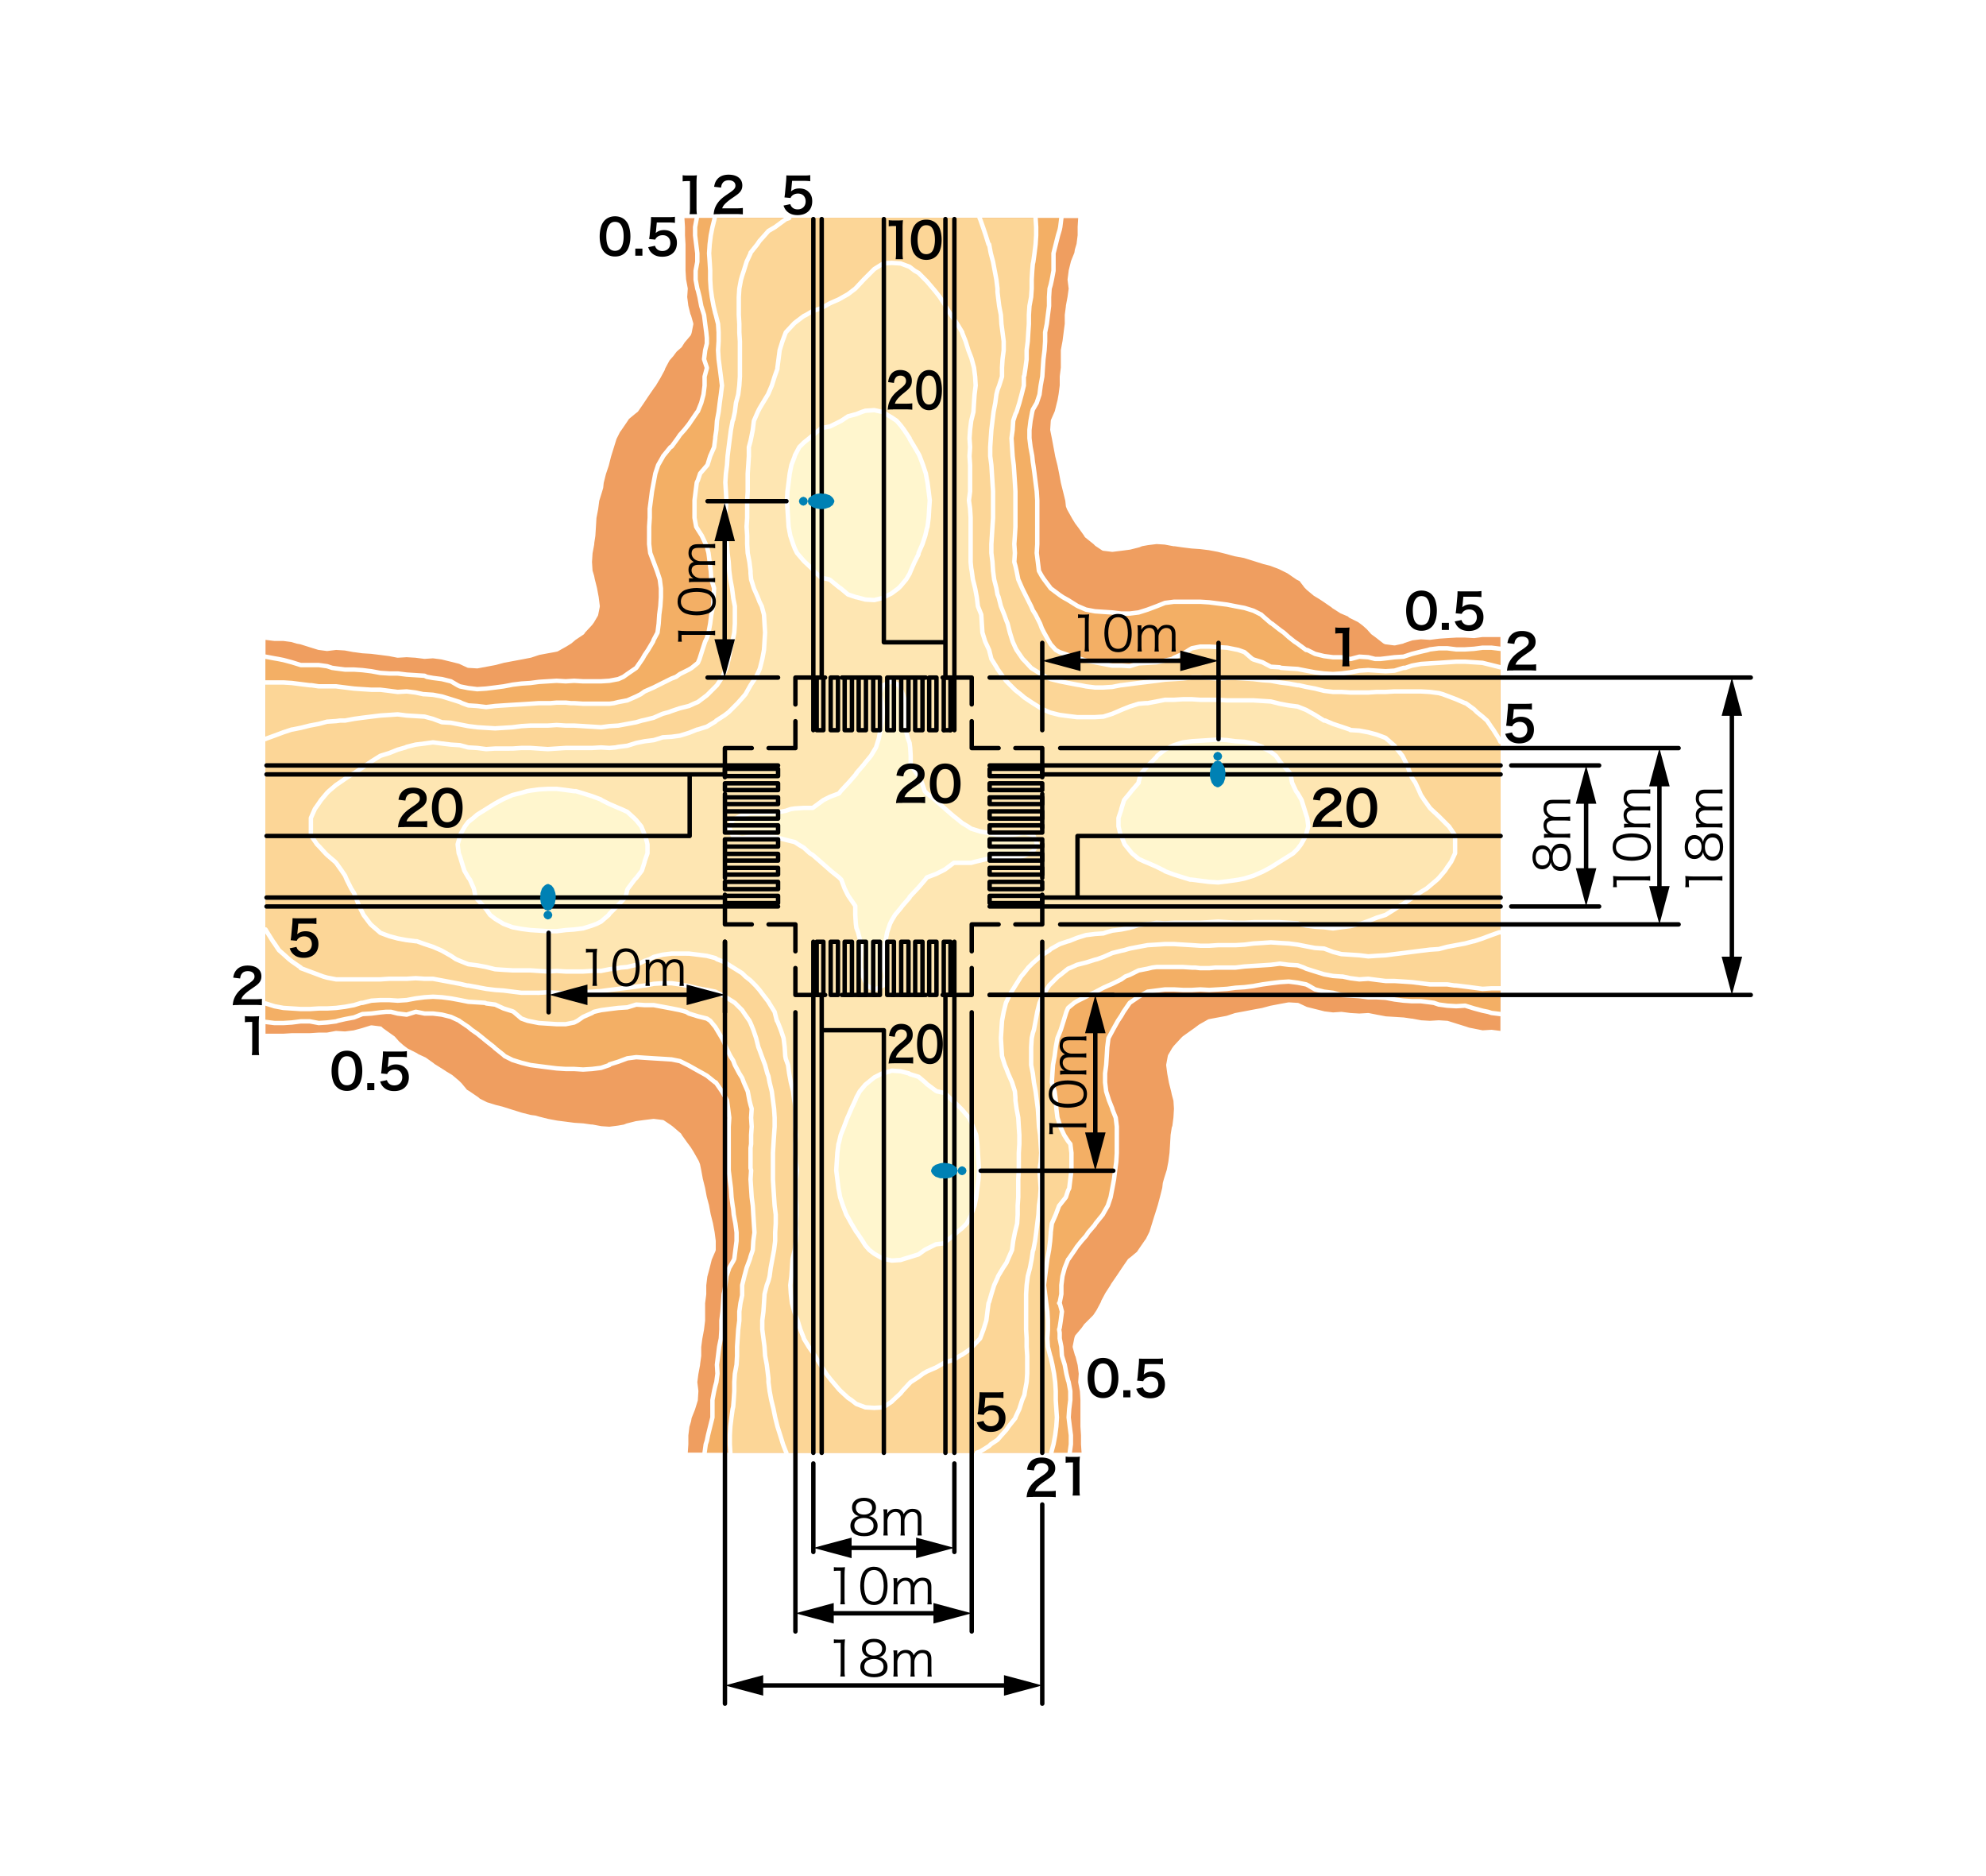 <svg xmlns="http://www.w3.org/2000/svg" id="a" viewBox="0 0 450 425"><defs><style>.d{stroke:#000}.d,.e{fill:none;stroke-linecap:round;stroke-linejoin:round}.f{fill:#fff6ce}.e{stroke:#fff}.i{fill:#0081b4}.j{fill:#fcd697}</style></defs><path d="M0 0h450v425H0z" style="fill:#fff"/><path d="m60.16 144.45 2.03.25h2.03l1.91.25 1.27.38.76.13 2.03.64 2.03.63 1.9.25 2.03-.25 2.03.13 2.04.38h.12l1.78.25 2.03.13 2.03.25 2.03.26 1.9.37 2.03-.12 2.03.12 2.03.26 1.91-.13 2.03.26 1.52.38.51.12 2.03.51 1.9.89 2.03.13 2.03-.38 2.03-.38 1.91-.51 2.03-.38 2.03-.38 2.03-.39 1.9-.63 2.03-.38 1.4-.25.63-.13 2.03-1.14 1.02-.64.89-.76 1.9-1.27.13-.25 1.65-1.78.38-.51.89-1.52.38-1.9-.26-2.03-.38-2.03-.51-2.03-.12-.64-.38-1.27-.13-2.03.13-2.03.38-2.03V123l.25-1.65.13-2.03.12-2.03.39-2.03.25-1.91.63-2.03.26-.89.12-1.13.51-2.04.64-1.9.51-2.03.12-.38.51-1.65.63-2.03.89-1.78.13-.12 1.39-2.03.51-.77 1.53-1.27.5-.38 1.14-1.65.76-1.14.51-.76 1.4-2.03.13-.13 1.14-1.9.89-1.65.12-.38 1.02-1.9.89-1.02.76-1.02 1.14-1.01.64-1.02 1.39-1.64.13-.39.38-1.9-.51-1.78-.13-.25-.5-2.03-.26-2.03.13-1.9-.38-2.03-.13-2.03V55.36l-.12-2.03v-1.9l-.13-2.03h90.22l-.12 2.03v1.9l-.26 2.03-.38 1.27-.12.76-.77 1.91-.5 2.03-.26 2.03.26 2.03-.26 1.9-.38 2.03v.13l-.25 1.9v2.03l-.25 1.9-.26 2.03-.38 2.03v3.94l-.25 2.03v2.03l-.26 2.03-.25 1.4-.13.5-.5 2.03-.89 2.04-.13 2.03.38 1.9.38 2.03.38 2.03.51 2.03.38 1.9.38 2.04.51 2.02.5 2.03.13 1.27.26.64 1.14 2.03.63 1.01.76 1.02 1.27 1.78.13.25 1.9 1.52.38.38 1.53 1.02 2.03.25 2.03-.25 1.9-.26 2.03-.5.64-.26 1.39-.25 2.03-.25 1.91.12 2.03.38h.25l1.78.26 2.03.25 1.9.13 2.03.25 2.03.38 2.03.51.89.25 1.01.26 2.04.38 2.03.63 2.03.64.38.12 1.52.39 2.03.76 1.78.88.25.13 2.03 1.4.76.38 1.15 1.52.5.51 1.53 1.27 1.26.76.77.5 2.03 1.4.12.13 1.78 1.14 1.78.76.25.26 2.03 1.01 1.02.76 1.01.89 1.01 1.14.89.64 1.78 1.39.25.13 2.03.25 1.78-.38.25-.12 1.91-.64 2.03-.25 2.03.13 2.03-.26 1.9-.13 2.03-.12h2.03l2.04.12 1.9-.25h4.06v90.23l-2.03-.26-2.03.13-1.9-.38-1.27-.25-.77-.26-2.03-.63-2.03-.64-1.9-.12-2.03.12-2.03-.12-2.03-.38h-.13l-1.78-.26-2.03-.12-2.03-.13-2.03-.38-1.9-.38-2.03.12-2.03-.12-2.03-.26-1.9.13-2.03-.26-1.53-.37-.5-.13-2.03-.51-1.91-.89-2.03-.13-2.03.39-2.03.38-1.9.5-2.03.39-2.03.37-2.04.39-1.9.63-2.03.38-1.39.26-.64.12-2.03 1.14-1.02.77-.88.63-1.78 1.27-.25.25-1.65 1.78-.38.51-.89 1.52-.38 2.03.25 1.9.38 2.03.51 2.03.13.64.38 1.39.12 1.91-.12 2.03-.26 2.03-.12.25-.26 1.65-.12 2.03-.13 2.03-.26 2.03-.37 1.91-.64 2.03-.25.89-.13 1.14-.51 2.03-.51 1.9-.63 2.03-.13.38-.51 1.65-.63 2.03-.89 1.78-.12.13-1.4 2.03-.51.76-1.52 1.27-.51.38-1.14 1.65-.76 1.14-.51.76-1.39 2.03-.13.26-1.14 1.77-.89 1.65-.13.38-1.02 1.91-.76 1.14-.88.89-1.15 1.14-.63.89-1.4 1.65-.12.38-.38 1.9.5 1.78.13.25.51 2.03.25 2.03-.13 1.91.39 2.03.12 2.03V323.12l.13 2.03v2.03l.12 1.9h-90.22l.13-1.9v-2.03l.25-2.03.38-1.27.13-.76.76-1.9.63-2.03.13-2.03-.25-2.03.25-1.91.38-2.03v-.13l.26-1.9v-2.03l.25-1.9.38-2.03.25-2.03V295.2l.26-2.03v-2.03l.25-2.03.38-1.39.13-.51.51-2.03.88-2.03v-2.03l-.25-1.91-.38-2.03-.51-2.03-.38-2.03-.51-1.9-.38-2.03-.51-2.03-.37-2.03-.26-1.27-.25-.64-1.15-2.03-.63-1.01-.76-1.02-1.27-1.77-.13-.26-1.77-1.52-.51-.38-1.52-1.02-2.03-.25-2.04.25-1.9.26-2.03.5-.63.26-1.4.25-2.03.26-1.9-.13-2.03-.38h-.26l-1.77-.26-2.03-.12-1.91-.25-2.03-.26-2.03-.38-2.03-.51-.89-.25-1.01-.13-2.03-.51-2.03-.63-2.03-.64-.38-.12-1.53-.38-2.03-.64-1.77-.89-.26-.25-2.03-1.39-.63-.39-1.27-1.52-.51-.51-1.52-1.26-1.27-.77-.76-.5-2.03-1.27-.13-.13L96.2 240l-1.65-.76-.38-.25-2.03-1.02-1.01-.76-1.02-.89-1.01-1.14-.89-.64-1.78-1.26-.25-.26-2.03-.25-1.65.51-.38.12-1.9.51-2.04.25-2.03-.12-2.03.38h-1.9l-2.03.12h-4.06l-1.91.13h-4.06v-90.22z" style="fill:#ef9e60"/><path d="m60.16 148.76 2.03.38.77.13 1.26.25 1.91.51 2.03.63h4.06l1.9.26 1.15.38.88.12 2.03.26h2.04l1.9.13 2.03.25 2.03.38 2.03.13h1.9l2.03.25 2.03.13 2.03.13.51.25 1.4.25 2.03.26 2.03.5 1.52.89.51.26 1.9.38 2.03.25 2.03-.13 2.03-.25 1.91-.25 1.39-.26.64-.13 2.03-.25 2.03-.13 1.9-.25 2.03-.13 2.03-.12 2.03.12 1.91-.12 2.03.12h4.06l1.9-.12 2.03-.38 1.14-.51.89-.64 2.03-1.39 1.4-2.03.5-.89.77-1.14 1.14-1.91.13-.38.88-1.65.26-2.03.13-2.03.25-1.9.13-2.03v-2.03l-.26-2.03-.63-1.91-.76-2.03-.77-2.03-.25-2.03V119.32l.13-2.03v-2.03l.25-1.91.26-2.03.38-2.03.38-2.03.63-1.9 1.02-1.78.12-.25 1.65-2.03.26-.13 1.39-1.9.51-.76 1.02-1.14 1.01-1.27.51-.76 1.39-2.03.13-.13.76-1.91.51-1.9.25-2.03v-2.03l.51-1.9v-.13l-.63-1.9.25-2.03.38-1.53v-1.27l-.13-1.27-.25-1.9-.25-2.03-.64-2.03-.38-2.03-.38-1.52-.13-.38-.38-2.04v-2.02l.38-2.03v-1.91l-.25-2.03-.25-2.03v-1.9l.38-2.03h82.61l-.25 2.03-.13.63-.38 1.27-.51 2.03-.51 2.03V61.33l-.38 2.02-.25 1.15-.26.89-.12 1.9v2.03l-.26 2.03-.25 2.03-.38 1.9v2.03l-.13 2.04-.25 2.03-.13 1.9-.13 2.03-.12.63-.26 1.4-.25 2.03-.64 1.9-.88 1.53-.13.51-.38 2.03-.25 2.03v1.9l.25 2.03.38 2.03.13 1.27.12.76.26 1.9.25 2.03.25 2.03.13 2.03V123.25l-.13 2.03.26 2.03.25 2.03.64 1.15.51.76 1.52 2.03 2.03 1.52.76.51 1.14.63 2.03 1.27.26.13 1.77.76 2.03.38 1.91.13 2.03.12 2.03.26h1.9l2.03-.26 2.03-.63 2.03-.76 1.91-.76 2.03-.26H271.96l2.03.13 2.03.25 2.03.26 1.9.38 2.04.38 2.03.64 1.77.88.26.25 1.9 1.66.25.12 1.78 1.4.89.63 1.14 1.02 1.27 1.01.76.51 1.91 1.4h.25l1.78.89 2.03.5 2.03.26h1.9l1.9.38h.26l1.9-.51 2.03.13 1.52.38h1.27l1.14-.13 2.03-.25 2.03-.13 1.91-.63 2.03-.51 1.65-.38.38-.13 2.03-.25h1.9l2.03.25h2.03l2.04-.13 1.9-.25h2.03l2.03.25v82.74l-2.03-.25-.76-.25-1.27-.26-1.9-.51-2.04-.63-2.03.13-2.03-.13-1.9-.25-1.14-.38-.89-.13-2.03-.26h-2.03l-1.91-.12-2.03-.26-2.03-.38-2.03-.12h-1.9l-2.03-.26-2.03-.13-2.03-.12-.51-.13-1.39-.38-2.03-.25-2.03-.51-1.53-.89-.5-.25-1.91-.39-2.03-.25-2.03.13-2.03.25-1.9.26-1.4.25-.63.13-2.03.25-2.04.13-1.9.25-2.03.13-2.03.13-2.03-.13-1.9.13h-2.03l-2.03-.13h-2.03l-1.91.25-2.03.26-1.14.63-.89.51-2.03 1.4-1.4 2.03-.5.88-.76 1.14-1.14 2.03-.13.26-.89 1.65-.25 2.03-.13 2.03-.13 2.03-.25 1.9v2.03l.25 2.03.64 2.03.76 1.91v.13l.76 1.9.25 2.03V261.19l-.12 2.03-.26 1.91-.25 2.03-.38 2.03-.38 2.03-.64 1.9-1.01 1.78-.13.25-1.65 2.03-.13.26-1.52 1.77-.51.77-1.01 1.14-1.02 1.27-.5.76-1.4 2.03-.13.12-.76 1.91-.51 1.9-.25 2.03v2.03l-.38 1.91-.13.12h.13l.51 1.91-.26 2.03-.25 1.65-.13.38.13.76v1.27l.38 1.9.13 2.03.63 2.03.38 2.03.38 1.52.13.39.38 2.03v2.03l-.25 2.03-.13 1.9.25 2.03.26 2.03v2.03l-.26 1.91h-82.74l.26-1.91.25-.76.26-1.27.5-2.03.51-2.03V317.16l.38-2.03.26-1.15.25-.88.25-1.91-.12-2.03.25-2.03.25-2.03.39-1.9.12-2.03v-2.03l.25-2.03.13-1.91.13-2.03.13-.5.25-1.53.25-2.03.64-1.9.89-1.52.25-.51.25-2.03.26-2.03v-1.91l-.26-2.03-.38-2.03-.12-1.27-.13-.76-.26-1.9-.12-2.03-.25-2.03-.26-2.03V255.23l.13-2.03-.26-2.03-.25-1.91-.63-1.14-.51-.89-1.4-2.03h-.12l-1.91-1.52-.89-.51-1.14-.63-2.03-1.14-.25-.13-1.78-.89-1.9-.38-2.03-.12-2.03-.13-2.04-.13-1.9-.13-2.03.26-2.03.76-2.03.63v.13l-1.9.64-2.03.25-2.03.12-2.03-.12h-1.91l-2.03-.13-2.03-.25-2.03-.26-1.9-.25-2.03-.51-2.03-.63-1.78-.89-.25-.25-1.91-1.53-.25-.25-1.78-1.4-.76-.63-1.27-1.02-1.27-.89-.76-.63-1.9-1.27-.13-.13-1.9-.88-2.03-.51-2.03-.26H96.2l-1.9-.37h-.13l-2.03.63-2.03-.26-1.52-.37H87.45l-1.27.12-2.03.25-2.03.13-1.9.76-2.04.38-1.64.38-.39.13-2.03.26-1.9.12-2.03-.38h-2.03l-2.03.26-1.91.12h-2.03l-2.03-.25v-82.74z" style="fill:#f3af65"/><path d="M60.16 154.6h4.06l1.91.12 2.03.26 2.03.25h.38l1.65.25H76.15l2.03.26 2.04.25 1.9.13 2.03.13h2.03l2.03.25 1.9.25 2.03-.12 2.03.25 1.78.38h.25l1.91.13 2.03.38 2.03.63 2.03.64.51.25 1.39.51 2.03.13 2.03.25 2.03-.25 1.91-.13 2.03-.13 2.03-.12 2.03-.13 1.9-.13h2.67l1.39-.12h2.03l1.15.12h.76l2.03.13H138.08l1.02-.13 1.01-.25 2.03-.38 2.03-.89 1.02-.51.88-.63 2.04-.89 1.01-.51 1.02-.51 2.03-1.01 1.01-.38.89-.64 2.03-1.01.63-.38 1.4-1.14.38-.89.64-2.03.63-1.91.38-.76.38-1.27.38-2.03.26-2.03.38-1.9.12-2.03.13-2.03-.63-2.03-.13-1.91-.25-2.03-.26-2.03-.38-1.52-.25-.51-.89-1.9-.89-1.4-.38-.63-.38-2.03V113.35l.25-2.02.26-2.03.25-.51.51-1.53 1.52-1.77.13-.13.63-2.03.89-2.03.26-2.03v-.26l.25-1.64.13-2.03.38-2.04.25-2.03.26-1.9.25-2.03-.25-2.03-.26-2.03-.25-1.9-.13-2.04.13-2.03v-2.03l-.13-1.9-.51-2.03-.12-.38-.39-1.65-.38-2.03-.25-1.9-.13-2.03v-2.03l-.12-2.03-.13-1.91.13-2.03.25-2.03.38-1.9.51-2.03h72.71l.13 2.03v1.9l-.13 2.03-.25 2.03-.26 1.91-.12.5-.13 1.53-.12 2.03v2.03l-.13 1.9-.38 2.03-.13 2.03v2.03l-.13 1.9-.13 2.03-.25 2.03v2.04l-.25 1.9-.26 1.78-.12.25v2.03l-.51 2.03-.51 1.9-.63 2.03-.26.51-.5 1.53-.13 2.03-.26 1.9.13 2.03.13 2.03.25 2.03.13 1.9.13 2.04.12 2.03V119.32l-.12 2.03-.13 1.9.13 2.03-.13 2.03.25.89.26 1.14.38 1.91.89 2.03.5 1.01.51 1.02 1.02 2.03.38.89.63 1.01 1.02 2.03.38 1.02.51 1.01 1.14 2.03.38.64 1.14 1.27.89.5 1.9.64 2.03.51.76.38 1.27.38 2.03.38 1.91.38 2.03.38h2.03l1.9.13 2.03-.64 2.03-.12 2.03-.13 1.91-.38 1.65-.38.38-.26 2.03-.88 1.39-.89.64-.38 1.9-.38h2.03l2.03.12 2.03.13 1.9.38.64.13 1.4.5 1.77 1.53.26.13 2.03.63 1.9 1.01 2.03.13.26.13 1.77.13 2.03.12 1.91.38 2.03.38 2.03.26 2.03.12 1.9-.12 2.03-.26 2.03-.38 2.03-.12 1.9.12 2.03.13 2.03-.13 2.03-.63h.39l1.52-.51 2.03-.38 2.03-.13 2.03-.12 1.9-.13 2.03-.13h2.03l2.04.13 1.9.13 2.03.5 2.03.51v72.71h-2.03l-2.03.13-1.9-.25-2.04-.25-2.03-.26h-.38l-1.65-.25H323.99l-2.03-.26-2.03-.25-1.91-.13-2.03-.12h-2.03l-2.03-.26-1.9-.25-2.03.12-2.03-.25-1.78-.38h-.25l-1.9-.13-2.03-.38-2.03-.63-2.03-.64-.51-.25-1.4-.51-2.03-.12-2.03-.26-2.03.26-1.9.12-2.03.13-2.03.12-2.04.26h-4.56l-1.4.13h-2.03l-1.14-.13h-.76l-2.03-.13h-5.97l-1.01.13-1.02.25-2.03.38-2.03 1.02-1.01.38-.89.63-2.03 1.02-.89.38-1.14.51-1.91 1.01-1.14.51-.89.51-2.03 1.01-.63.38-1.4 1.15-.38.89-.63 2.03-.64 2.03-.25.63-.51 1.27-.38 2.03-.25 2.03-.38 2.03-.13 1.91-.13 2.02.64 2.03.25 2.03.13 1.91.25 2.03.51 1.52.13.51.88 1.9.89 1.4.51.63.25 2.03V265.13l-.25 2.03-.25 2.03-.26.5-.5 1.53-1.4 1.78-.13.12-.76 2.03-.89 2.03-.25 2.03v.26l-.13 1.65-.25 2.03-.38 2.03-.26 2.03-.25 1.9-.25 2.03.25 2.03.25 2.03.26 1.91.12 2.03v2.03l-.12 2.03.12 1.9.51 2.03.13.38.38 1.65.38 2.03.25 1.91.13 2.03v2.03l.13 2.03.13 1.9-.13 2.03-.26 2.03-.38 2.03-.5 1.91h-72.72l-.12-1.91v-2.03l.12-2.03.25-2.03.26-1.9.13-.51.12-1.52.13-2.03v-2.03l.13-1.91.38-2.03.12-2.03v-2.03l.13-1.9.13-2.03.25-2.03v-2.03l.26-1.91.38-1.77v-2.29l.5-2.03.51-1.9.76-2.03.13-.51.51-1.52.12-2.03.26-1.91-.13-2.03-.13-2.03-.12-2.03-.26-1.9-.12-2.03-.13-2.03.13-2.03-.13-.51V260.05l.13-.89v-2.03l.12-1.9-.12-2.03.12-2.03-.25-.89-.25-1.02-.39-2.03-.88-2.03-.38-1.01-.64-1.01-1.01-1.91-.38-1.01-.64-1.02-1.01-2.03-.38-1.01-.51-1.02-1.14-1.9-.38-.64-1.15-1.39-.76-.51-2.03-.51-2.03-.64-.63-.37-1.4-.39-1.9-.38-2.03-.38-2.03-.38h-2.04l-1.9-.12-2.03.63-2.03.13-2.03.25-1.9.25-1.65.39-.38.25-2.03.89-1.27.89-.76.37-1.91.39h-2.03l-2.03-.13-2.03-.13-1.9-.38-.64-.12-1.39-.51-1.78-1.52-.25-.13-2.03-.64-1.91-.88-2.03-.26-.25-.13-1.78-.12-2.03-.13-1.9-.38-2.03-.38-2.03-.26-2.03-.12-1.91.12-2.03.26-2.03.38-2.03.13-1.9-.13h-2.03l-2.03.13-2.03.5h-.26l-1.64.51-2.04.38-2.03.26-2.03.12h-1.9l-2.03.13h-2.03l-2.03-.13-1.91-.12-2.03-.38-2.03-.64V154.6z" class="j"/><path d="m60.16 167.41.26-.12 1.77-.64 2.03-.76 1.91-.63h.13l1.9-.38 2.03-.51 2.03-.38 1.9-.51 2.03-.13.89-.12h1.14l2.04-.38 1.9-.26 2.03-.25 2.03-.25 2.03-.13 1.9-.13 2.03.26 2.03.12 2.03.13 1.91.51 1.01.38 1.02.38 2.03.12 2.03.39 1.9.37 2.03.26 2.03.13 2.03.12 1.91-.12 2.03-.13 2.03-.26 2.03-.12H124.12l2.03-.13 2.03.13h1.91l2.03.12 2.03.13 2.03.13 1.9-.26 2.03-.12 2.03-.38 2.03-.38 1.27-.38.63-.13 2.04-.51 2.03-.89 1.39-.38.64-.25 1.9-.64 2.03-.5 1.4-.64.63-.25 2.03-1.53.26-.25 1.65-1.65.38-.38 1.26-1.9.39-.89.5-1.14.51-2.03.38-2.03.38-1.91.26-.76.25-1.27.13-2.03V137.34l-.38-1.9v-.13l-.26-2.03-.38-2.03-.25-1.91-.13-2.03-.25-2.03-.13-2.03-.25-1.9-.13-2.03-.13-2.03.26-2.03.12-1.9-.12-2.03-.13-2.04.13-2.03.25-1.9.13-2.03.25-2.03.26-2.03.25-1.9.38-2.04.13-.25.38-1.78.25-2.03.51-1.9.25-2.03.13-2.03V77.32l-.13-2.03v-1.91l-.12-2.03v-4.06l.12-1.9.38-2.03.26-.89.38-1.14.63-2.03.89-1.91v-.13l1.52-1.9.51-.76 1.14-1.27.89-1.01 1.52-.89.51-.38 1.91-1.4.76-.25h43.14l.13.25.63 1.78.64 1.9.63 2.03h.13l.38 2.03.51 1.91.38 2.03.38 2.03.25 2.03v.76l.13 1.14.25 2.03.39 2.03.12 2.03.25 1.91.26 2.03v2.02l-.26 2.03-.12 1.91v2.03l-.64 2.03-.38 1.01-.25 1.02-.25 1.9-.39 2.03-.25 2.03-.25 2.04-.13 1.9-.13 2.03v2.03l.26 2.03.12 1.9.13 2.03.13 2.04V117.29l-.13 2.03-.13 2.03-.12 1.9v2.03l.25 2.03.13 2.03.25 1.91.51 2.03.25 1.39.26.64.51 2.03.76 1.9.5 1.4.26.63.51 2.03.63 2.03.63 1.4.26.51 1.39 2.03.38.38 1.53 1.65.38.25 2.03 1.27.89.51 1.14.51 2.03.5 1.9.38 2.03.39.76.12 1.27.25 2.03.26h1.91l2.03-.13 1.9-.38h.13l1.9-.25 2.03-.26 2.03-.25 2.03-.25 1.91-.26 2.03-.12 2.03-.13 2.03-.25h1.9l2.03.12 2.03.13 2.03-.13h1.9l2.04.13 2.03.13 2.03.25 1.9.13 2.03.38 2.03.25 2.03.38h.26l1.65.38 2.03.38 2.03.51 2.03.25h1.9l2.03.13h4.06l1.9-.13h2.03l2.03-.12H321.96l2.03.12 2.03.26.89.25 1.01.38 2.03.76 2.03.89h.13l1.91 1.4.63.63 1.27 1.02 1.01.89 1.02 1.52.38.51 1.27 2.03.38.76v43.14h-.25l-1.78.64-2.03.76-1.9.63h-.13l-1.91.51-2.03.38-2.03.38-1.9.51-2.03.13-.89.12-1.14.13-2.03.26-1.91.25-2.03.25-2.03.26-2.03.13-1.9.12-2.03-.25-2.03-.13-2.03-.13-1.9-.5-1.02-.39-1.01-.37-2.03-.13-2.03-.38-1.91-.38-2.03-.26-2.03-.12-2.03-.13-1.9.13-2.03.12-2.03.26-2.04.12H276.02l-2.03.13h-2.03l-1.9-.13-2.03-.12-2.03-.13h-2.03l-1.91.13-2.03.12-2.03.38-2.03.39-1.27.37-.63.13-2.03.51-2.03.89-1.4.51-.51.12-2.03.64-2.03.51-1.39.63-.64.25-1.9 1.52-.38.26-1.65 1.65-.38.38-1.27 2.03-.38.76-.51 1.14-.51 2.04-.38 2.03-.38 2.03-.25.76-.25 1.14-.13 2.03v4.06l.38 1.9.25 2.04.38 2.02.25 2.03.26 1.91.13 2.03.12 2.03.26 1.9.12 2.03.13 2.03-.13 2.03-.25 1.91.13 2.03.12 2.03-.12 2.03-.26 1.9-.12 2.03-.26 2.03-.25 2.04-.25 1.9-.39 2.03-.12.25-.25 1.78-.39 2.03-.51 1.9-.25 2.03-.12 2.03v8l.12 2.03v1.9l.13 2.03v4.06l-.13 1.91-.38 2.03-.13.88-.5 1.15-.64 2.03-.89 1.9v.13l-1.52 1.9-.51.76-1.14 1.27-.89 1.02-1.52 1.01-.38.38-2.03 1.27-.76.26h-43.15l-.12-.26-.64-1.65-.63-2.03-.64-2.03-.51-2.03-.38-1.9-.5-2.03-.39-2.03-.25-2.03v-.77l-.13-1.14-.25-2.03-.38-2.03-.13-2.03-.25-1.9-.26-2.03v-2.03l.26-2.04.13-1.9.12-2.03.51-2.03.38-1.01.25-1.02.26-1.9.38-2.03.38-2.03.25-2.03v-1.9l.13-2.04v-2.03l-.25-2.03-.13-1.9-.13-2.03-.12-2.03V261.19l.12-2.03.13-2.03.13-1.9v-2.03l-.13-2.03-.25-1.91-.26-2.03-.51-2.02-.25-1.4-.25-.64-.51-1.9-.76-2.03-.51-1.4-.25-.63-.51-2.03-.64-1.9-.63-1.53-.25-.5-1.4-2.03-.25-.39-1.65-1.65-.38-.25-2.03-1.27-.76-.38-1.27-.63-1.91-.38-2.03-.39-2.03-.5-.76-.13-1.27-.25-1.9-.26h-2.03l-2.03.13-1.91.38h-.13l-1.9.25-2.03.26-2.03.25-2.03.26-1.9.25-2.03.13-2.03.12-2.03.26h-1.91l-2.03-.13-2.03-.13-2.03.13H118.16l-2.03-.25-2.03-.26-1.91-.12-2.03-.26-2.03-.38-2.03-.38h-.25l-1.65-.38-2.03-.38-2.03-.38-2.03-.38H96.2l-2.03-.13-2.03.13H88.21l-2.03.12H76.15l-2.03-.38-.88-.25-1.02-.38-2.03-.76-2.03-.76v-.13l-2.03-1.4-.64-.5-1.27-1.15-1.01-.89-1.02-1.52-.37-.51-1.27-2.03-.39-.63v-43.15z" class="j"/><path d="m207.24 61.33.89.5 1.52 1.53.38.38 1.4 1.65.64.76.88 1.14 1.15 1.78.12.25 1.27 2.03.64.89.76 1.14 1.14 1.9v.13l.76 1.9.63 2.03.64 1.66.12.38.51 1.9.26 2.03.12 2.03-.25 2.03-.13 1.9-.12 2.03-.51 2.04-.25 2.03-.13 1.9.13 2.03-.13 2.03.13 2.03v5.97l-.26 2.02.26 1.91.12 2.03V127.31l.13 1.4.12.63.26 1.91.51 2.03.38 2.03.25 2.03.51 1.27.25.63.13 2.03.13 2.03.63 2.03.89 1.91.51 2.03 1.27 2.03.12.25 1.27 1.78.76 1.01.89.89 1.14 1.14 1.15.89.88.76 1.91 1.27 2.03 1.27 1.65.76.38.13 2.03.51 1.9.25 2.03.25h4.06l1.91-.12 2.03-.64.89-.38 1.14-.5 1.9-.76 2.03-.64 1.52-.13h.51l2.03-.38 1.91-.38H266l2.03-.13h2.03l1.9.13h4.06l2.03.13H284.02l2.03.13 1.9.12 1.52.38.51.13 2.03.38 2.03.26 1.91.76.88.5 1.15.64 2.03 1.27h.25l1.78.76 1.9.63 1.9.64.13.12 2.03.13 2.03.38 1.9.51 2.03.76.13.13 1.9 1.65.26.38 1.52 1.9.26.51.76 1.52.76 2.03.38.89.76 1.14.89 1.91.38.88.76 1.15 1.27 1.77.25.26 1.78 1.65.38.38 1.52 1.52.39.38 1.39 2.03v4.06l-.89 1.91-.89 1.26-.5.77-1.4 1.65-.38.38-1.65 1.39-.76.64-1.27.76-1.78 1.14-.25.25-1.9 1.27-.89.51-1.15.76-2.03 1.27-2.03.64-1.9.76-1.78.63H308l-2.03.51-2.03.25-1.9.26-2.03-.26-2.03-.12-2.03-.26-1.91-.38v-.13l-2.03-.12-2.03-.13H284.02l-2.03.13h-2.03l-1.91-.13-2.03-.13-2.03.13-2.03.13H266l-2.03.12-1.91-.12-1.39.25h-.64l-2.03.26-2.03.63-1.9.38-2.03.26-1.27.37-.76.26-1.91.13-2.03.25-2.03.63-1.9.76h-.13l-1.9.64-2.03 1.14-.26.26-1.77 1.14-1.02.89-1.01.88-1.02 1.02-.89 1.14-.76.89-1.27 2.03-1.26 2.03-.77 1.65-.12.25-.51 2.04-.38 2.03-.13 2.03-.12 1.9.12 2.03.13 2.03.63 2.03.38.89.38 1.02.89 2.02.64 2.03.12 1.4v.63l.26 1.91.38 2.03.12 2.03.13 1.9v2.03l-.13 2.03V265.13l-.12 2.03v4.06l-.13 1.9v2.03l-.12 2.03-.39 1.53-.12.5-.38 1.91-.26 2.03-.89 2.03-.38.89-.76 1.14-1.14 1.9-.13.38-.76 1.65-.63 2.03-.51 1.78-.13.25-.25 1.91-.25 2.03-.64 2.03-.76 2.03-1.78 1.9-.25.38-2.03 1.4-.51.25-1.39.89-2.03.63-.89.51-1.14.64-2.04.88-.88.51-1.02.76-1.78 1.15-.25.25-1.65 1.78-.38.5-1.65 1.53-.38.38-1.9 1.27-2.03.12-2.04-.12-2.03-.76-1.14-.89-.76-.51-1.65-1.52-.38-.39-1.39-1.64-.64-.76-.89-1.15-1.14-1.77-.13-.26-1.27-2.03-.5-.76-.89-1.27-1.15-1.9v-.13l-.76-1.9-.63-2.03-.64-1.65-.12-.38-.51-1.91-.25-2.03-.13-2.03.25-2.03.13-1.9.13-2.03.5-2.03.26-2.03.13-1.91-.13-2.03.13-2.03v-2.03l-.13-1.9v-4.06l.25-2.03-.25-1.91-.13-2.03v-2.03l.13-2.03-.13-1.9v-4.06l-.13-1.27-.12-.64-.25-2.03-.51-2.03-.38-2.02-.26-1.91-.51-1.4-.12-.63-.13-2.03-.25-2.03-.64-1.9-.76-1.91-.12-.12-.51-2.03-1.27-2.04-.13-.25-1.27-1.65-.76-1.01-.89-1.02-1.14-1.14-1.14-.89-.76-.76-2.03-1.27-2.03-1.27-1.65-.63-.38-.26-1.91-.5-2.03-.26-2.03-.25H152.17l-2.03.25-2.03.51-.89.51-1.14.38-1.91.89-2.03.5-1.52.13-.51.13-2.03.25-1.9.38h-2.03l-2.03.13H128.18l-2.03-.13-2.03.13-2.03-.13-1.9-.13h-4.06l-2.03-.12-1.91-.13-1.52-.38-.51-.13-2.03-.38-2.03-.25-1.9-.76-.89-.38-1.14-.76-2.03-1.15-.25-.12-1.78-.77-1.91-.63-1.77-.64h-.26l-2.03-.25-2.03-.38-1.9-.51-2.03-.76-.13-.13-1.9-1.64-.25-.26-1.53-2.03-.25-.51-.76-1.52-.77-2.03-.37-.89-.64-1.01-1.02-2.03-.37-.89-.77-1.14-1.27-1.78-.25-.25-1.78-1.53-.38-.38-1.52-1.65-.38-.38-1.4-2.03V185.31l.89-2.03.89-1.27.51-.76 1.39-1.65.39-.38 1.64-1.4.77-.51 1.27-.89 1.77-1.14.26-.13 1.9-1.26.89-.64 1.14-.76 2.03-1.27 2.03-.63 1.9-.76 1.78-.51.25-.13 2.03-.51 2.03-.25 1.91-.26 2.03.26 2.03.25 2.03.13 1.9.51 2.03.12 2.03.26 2.03-.13H116.13l2.03-.13h2.03l1.9.13 2.03.13 2.03-.13 2.03-.13H134.15l2.03-.12 1.9.12 1.4-.12.63-.13 2.03-.25 2.03-.64 1.91-.38 2.03-.25 1.27-.38.76-.26 2.03-.12 1.9-.26 2.03-.63 1.9-.76h.13l2.03-.64 1.91-1.14.25-.25 1.78-1.14 1.01-.77 1.02-1.01 1.01-1.02 1.02-1.14.76-.89 1.14-2.03 1.27-1.9.76-1.65.13-.38.51-2.03.38-2.03.12-1.91.13-2.03-.13-2.03-.12-2.03-.51-1.9-.51-1.02-.38-1.01-.89-2.03-.63-2.03-.13-1.4v-.51l-.25-2.03-.39-2.03-.12-2.03v-1.9l-.13-2.03.13-2.03V113.35l.12-2.02v-4.07l.13-1.9.13-2.03v-2.03l.38-1.4.13-.63.38-1.9.25-2.03.89-2.04.38-.76.76-1.27 1.15-1.9.12-.25.76-1.78.64-2.03.63-1.78v-.25l.25-1.9.26-2.04.63-2.03.76-2.03 1.78-1.9.25-.25 2.03-1.53.51-.25 1.53-.89 1.9-.63.89-.51 1.14-.63 2.03-.89.89-.51 1.14-.64 1.65-1.26.25-.26 1.65-1.77.38-.38 1.65-1.65.39-.39 2.03-1.26 1.9-.13 2.03.13 2.03.76 1.14.89z" style="fill:#fee6b2"/><path d="m199.88 93.3.25.13 1.91 1.14 1.14.76.89 1.02.76 1.01 1.27 1.91v.13l1.14 1.9.89 1.52.25.51.77 2.03.63 1.9.25 1.4.13.63.26 2.03.25 2.04-.13 1.9-.12 2.03-.26 2.03-.13.38-.38 1.65-.63 1.9-.89 2.03v.26l-.89 1.77-.89 2.03-.25.64-.76 1.27-1.27 1.52-.51.51-1.52 1.14-1.78.89-.13.12-2.03.51-2.03-.12-1.9-.51h-.13l-1.9-.64-1.65-1.39-.38-.25-2.03-1.66-.25-.12-1.78-.38-1.65-1.53-.25-.38-1.78-1.65-.25-.25-1.53-1.78-.5-1.01-.39-1.02-.63-1.9-.38-2.03-.13-2.03-.13-2.03-.12-1.9.12-2.04.26-2.03.25-2.03.38-1.9.77-2.03v-.13l1.01-1.9 1.02-1.02 1.26-1.01.77-.64 1.52-1.27.38-.37 2.03-.39 2.03-1.01.51-.26 1.52-1.01 1.9-.51 1.27-.51.76-.25 2.03-.13 1.78.38zM203.69 155.23l.38.76.51 1.27.63 2.03V165.26l.51 2.03.38 1.01.13 1.02.12 1.9v2.03l1.4 2.03.38.38.76 1.65.64 1.91.5.51 1.91 1.52.12.12 2.03 1.78.13.13 1.91 1.65.5.38 1.4 1.14 1.27.76.76.51 2.03.63 2.03.38 1.9.38 2.03.13 2.04-.25 2.03-.38 1.9.5.12.13.89 2.03-1.01 1.65-.76.38-1.14.51-2.03.51h-4.07l-1.9.13-2.03.5-1.14.26-.89.25H216.13l-2.04 1.52-.5.26-1.53.76-2.03.76-.38.51-1.52 1.77-.25.26-1.78 1.9v.13l-1.65 1.9-.38.51-1.27 1.52-.76 1.27-.38.76-.64 1.9-.38 2.03-.38 2.04-.13 2.03.13 1.9.51 2.03-.64 2.03-2.03 1.01-1.64-1.01-.39-.76-.5-1.27-.64-2.03v-1.9l.13-2.03-.13-2.04-.51-2.03-.38-1.01-.12-.89-.13-2.03v-2.03l-1.4-2.03-.25-.38-.76-1.52-.76-2.03-.51-.51-1.9-1.52-.13-.13-2.03-1.78-.13-.12-1.77-1.53-.64-.38-1.39-1.27-1.27-.76-.76-.51-2.03-.5-1.91-.51-2.03-.38h-2.03l-2.03.13-1.9.38-2.03-.51-.13-.13-.89-2.03 1.02-1.52.76-.38 1.27-.64 1.9-.5h4.06l2.03-.13 1.91-.38 1.14-.38.89-.13 2.03-.13h2.03l1.9-1.39.51-.38 1.52-.76 2.03-.76.38-.51 1.65-1.78.13-.13 1.77-2.03v-.13l1.65-1.9.38-.5 1.27-1.53.76-1.27.39-.63.63-2.03.38-2.03.38-2.03.13-1.91-.13-2.03-.51-2.03.64-2.03h.12l1.91-.88 1.65.88zM286.05 169.32l1.9 1.01 1.14.89.89 1.27.63.76 1.4 1.53.38.5.38 2.03.89 1.91.38.5.89 1.53.63 2.03.39 1.27.25.76.25 1.9-.5 1.78v.25l-1.15 2.03-.76 1.02-1.01 1.01-1.02.64-2.03 1.27-2.03 1.27-1.4.76-.5.25-2.03.89-2.03.63-1.27.26-.77.12-1.9.26-2.03.25-2.03-.13-2.03-.25-1.9-.25h-.38l-1.65-.51-2.03-.64-2.03-.76-.13-.12-1.78-.89-2.03-.89-.63-.25-1.4-.64-1.52-1.27-.51-.63-1.14-1.4-.76-1.9-.13-.13-.51-2.03v-1.9l.64-1.91v-.12l.63-2.03 1.27-1.53.38-.5 1.65-1.91v-.25l.51-1.78 1.52-1.77.26-.26 1.77-1.78.13-.25 1.78-1.39 1.01-.51 1.02-.51 2.03-.63 2.03-.26 1.9-.12 2.03-.13 2.03-.13 2.03.13 1.9.25 2.04.13 2.03.38 2.03.76v.13zM130.47 179.22l1.65.5 2.03.64 2.03.76.12.13 1.78.89 2.03.88.64.26 1.39.63 1.53 1.4.5.5 1.14 1.4.77 1.91.12.12.51 2.03v2.03l-.63 1.78v.12l-.64 2.03-1.27 1.66-.38.38-1.52 2.03-.13.25-.38 1.65-1.65 1.78-.25.25-1.78 1.78-.13.25-1.77 1.52-1.02.51-1.01.38-2.03.64-2.03.25-1.91.13-2.03.25h-2.03l-2.03-.13-1.9-.12-2.03-.26-2.03-.38-2.03-.76-1.91-1.14-1.14-.89-.89-1.27-.63-.76-1.4-1.52-.38-.51-.38-1.9-.89-2.03-.38-.51-.89-1.53-.63-2.03-.38-1.26-.26-.64-.25-2.03.51-1.78v-.25l1.14-2.03.76-1.01 1.14-.89.89-.77 2.03-1.26 2.03-1.27 1.4-.76.51-.26 2.03-.89 2.03-.5 1.27-.38.76-.13 1.9-.26 2.03-.12h2.03l2.03.25 1.91.26h.38zM205.97 243.17l.13.13 2.03.63 1.52 1.27.38.39 2.04 1.52.25.12 1.78.39 1.64 1.65.39.25 1.65 1.65.25.25 1.52 1.78.51 1.01.38 1.02.76 1.9.25 2.03.13 2.03.13 2.03.13 1.91-.13 2.03-.26 2.03-.25 2.03-.38 1.9-.76 2.03v.13l-1.02 1.9-1.01 1.02-1.27 1.01-.63.64-1.66 1.27-.37.51-2.03.25-2.04 1.01-.5.26-1.4 1.01-2.03.64-1.27.38-.76.25-2.03.13-1.78-.38h-.12l-2.03-1.15-1.15-.88-.89-1.02-.63-1.01-1.27-1.91-.13-.12-1.14-1.91-.76-1.39-.38-.64-.76-2.03-.64-1.9-.25-1.4-.13-.63-.25-2.03-.25-2.03.12-1.91.13-2.03.25-2.03.13-.38.38-1.65.76-1.9.76-2.03.13-.25.76-1.78.89-1.9.25-.64.76-1.4 1.27-1.52.64-.51 1.4-1.14 1.77-.89h.26l1.9-.63 2.03.13 1.9.5z" class="f"/><path d="m199.88 93.3.25.13 1.91 1.14 1.14.76.89 1.02.76 1.01 1.27 1.91v.13l1.14 1.9.89 1.52.25.51.77 2.03.63 1.9.25 1.4.13.63.26 2.03.25 2.04-.13 1.9-.12 2.03-.26 2.03-.13.38-.38 1.65-.63 1.9-.89 2.03v.26l-.89 1.77-.89 2.03-.25.64-.76 1.27-1.27 1.52-.51.51-1.52 1.14-1.78.89-.13.12-2.03.51-2.03-.12-1.9-.51h-.13l-1.9-.64-1.65-1.39-.38-.25-2.03-1.66-.25-.12-1.78-.38-1.65-1.53-.25-.38-1.78-1.65-.25-.25-1.53-1.78-.5-1.01-.39-1.02-.63-1.9-.38-2.03-.13-2.03-.13-2.03-.12-1.9.12-2.04.26-2.03.25-2.03.38-1.9.77-2.03v-.13l1.01-1.9 1.02-1.02 1.26-1.01.77-.64 1.52-1.27.38-.37 2.03-.39 2.03-1.01.51-.26 1.52-1.01 1.9-.51 1.27-.51.76-.25 2.03-.13 1.78.38M203.69 155.23l.38.76.51 1.27.63 2.03V165.26l.51 2.03.38 1.01.13 1.02.12 1.9v2.03l1.4 2.03.38.38.76 1.65.64 1.91.5.51 1.91 1.52.12.12 2.03 1.78.13.13 1.91 1.65.5.38 1.4 1.14 1.27.76.76.51 2.03.63 2.03.38 1.9.38 2.03.13 2.04-.25 2.03-.38 1.9.5.12.13.89 2.03-1.01 1.65-.76.38-1.14.51-2.03.51h-4.07l-1.9.13-2.03.5-1.14.26-.89.25H216.13l-2.04 1.52-.5.26-1.53.76-2.03.76-.38.51-1.52 1.77-.25.26-1.78 1.9v.13l-1.65 1.9-.38.51-1.27 1.52-.76 1.27-.38.76-.64 1.9-.38 2.03-.38 2.04-.13 2.03.13 1.9.51 2.03-.64 2.03-2.03 1.01-1.64-1.01-.39-.76-.5-1.27-.64-2.03v-1.9l.13-2.03-.13-2.04-.51-2.03-.38-1.01-.12-.89-.13-2.03v-2.03l-1.4-2.03-.25-.38-.76-1.52-.76-2.03-.51-.51-1.9-1.52-.13-.13-2.03-1.78-.13-.12-1.77-1.53-.64-.38-1.39-1.27-1.27-.76-.76-.51-2.03-.5-1.91-.51-2.03-.38h-2.03l-2.03.13-1.9.38-2.03-.51-.13-.13-.89-2.03 1.02-1.52.76-.38 1.27-.64 1.9-.5h4.06l2.03-.13 1.91-.38 1.14-.38.89-.13 2.03-.13h2.03l1.9-1.39.51-.38 1.52-.76 2.03-.76.38-.51 1.65-1.78.13-.13 1.77-2.03v-.13l1.65-1.9.38-.5 1.27-1.53.76-1.27.39-.63.63-2.03.38-2.03.38-2.03.13-1.91-.13-2.03-.51-2.03.64-2.03h.12l1.91-.88 1.65.88M286.05 169.32l1.9 1.01 1.14.89.89 1.27.63.76 1.4 1.53.38.5.38 2.03.89 1.91.38.5.89 1.53.63 2.03.39 1.27.25.76.25 1.9-.5 1.78v.25l-1.15 2.03-.76 1.02-1.01 1.01-1.02.64-2.03 1.27-2.03 1.27-1.4.76-.5.25-2.03.89-2.03.63-1.27.26-.77.12-1.9.26-2.03.25-2.03-.13-2.03-.25-1.9-.25h-.38l-1.65-.51-2.03-.64-2.03-.76-.13-.12-1.78-.89-2.03-.89-.63-.25-1.4-.64-1.52-1.27-.51-.63-1.14-1.4-.76-1.9-.13-.13-.51-2.03v-1.9l.64-1.91v-.12l.63-2.03 1.27-1.53.38-.5 1.65-1.91v-.25l.51-1.78 1.52-1.77.26-.26 1.77-1.78.13-.25 1.78-1.39 1.01-.51 1.02-.51 2.03-.63 2.03-.26 1.9-.12 2.03-.13 2.03-.13 2.03.13 1.9.25 2.04.13 2.03.38 2.03.76v.13M130.47 179.22l1.65.5 2.03.64 2.03.76.12.13 1.78.89 2.03.88.64.26 1.39.63 1.53 1.4.5.5 1.14 1.4.77 1.91.12.12.51 2.03v2.03l-.63 1.78v.12l-.64 2.03-1.27 1.66-.38.38-1.52 2.03-.13.25-.38 1.65-1.65 1.78-.25.25-1.78 1.78-.13.25-1.77 1.52-1.02.51-1.01.38-2.03.64-2.03.25-1.91.13-2.03.25h-2.03l-2.03-.13-1.9-.12-2.03-.26-2.03-.38-2.03-.76-1.91-1.14-1.14-.89-.89-1.27-.63-.76-1.4-1.52-.38-.51-.38-1.9-.89-2.03-.38-.51-.89-1.53-.63-2.03-.38-1.26-.26-.64-.25-2.03.51-1.78v-.25l1.14-2.03.76-1.01 1.14-.89.89-.77 2.03-1.26 2.03-1.27 1.4-.76.51-.26 2.03-.89 2.03-.5 1.27-.38.76-.13 1.9-.26 2.03-.12h2.03l2.03.25 1.91.26h.38M205.97 243.17l.13.13 2.03.63 1.52 1.27.38.39 2.04 1.52.25.12 1.78.39 1.64 1.65.39.25 1.65 1.65.25.25 1.52 1.78.51 1.01.38 1.02.76 1.9.25 2.03.13 2.03.13 2.03.13 1.91-.13 2.03-.26 2.03-.25 2.03-.38 1.9-.76 2.03v.13l-1.02 1.9-1.01 1.02-1.27 1.01-.63.64-1.66 1.27-.37.51-2.03.25-2.04 1.01-.5.26-1.4 1.01-2.03.64-1.27.38-.76.25-2.03.13-1.78-.38h-.12l-2.03-1.15-1.15-.88-.89-1.02-.63-1.01-1.27-1.91-.13-.12-1.14-1.91-.76-1.39-.38-.64-.76-2.03-.64-1.9-.25-1.4-.13-.63-.25-2.03-.25-2.03.12-1.91.13-2.03.25-2.03.13-.38.38-1.65.76-1.9.76-2.03.13-.25.76-1.78.89-1.9.25-.64.76-1.4 1.27-1.52.64-.51 1.4-1.14 1.77-.89h.26l1.9-.63 2.03.13 1.9.5" class="e"/><path d="m207.24 61.33.89.5 1.52 1.53.38.38 1.4 1.65.64.76.88 1.14 1.15 1.78.12.25 1.27 2.03.64.89.76 1.14 1.14 1.9v.13l.76 1.9.63 2.03.64 1.66.12.38.51 1.9.26 2.03.12 2.03-.25 2.03-.13 1.9-.12 2.03-.51 2.04-.25 2.03-.13 1.9.13 2.03-.13 2.03.13 2.03v5.97l-.26 2.02.26 1.91.12 2.03V127.31l.13 1.4.12.63.26 1.91.51 2.03.38 2.03.25 2.03.51 1.27.25.63.13 2.03.13 2.03.63 2.03.89 1.91.51 2.03 1.27 2.03.12.25 1.27 1.78.76 1.01.89.89 1.14 1.14 1.15.89.88.76 1.91 1.27 2.03 1.27 1.65.76.38.13 2.03.51 1.9.25 2.03.25h4.06l1.91-.12 2.03-.64.89-.38 1.14-.5 1.9-.76 2.03-.64 1.52-.13h.51l2.03-.38 1.91-.38H266l2.03-.13h2.03l1.9.13h4.06l2.03.13H284.02l2.03.13 1.9.12 1.52.38.51.13 2.03.38 2.03.26 1.91.76.88.5 1.15.64 2.03 1.27h.25l1.78.76 1.9.63 1.9.64.13.12 2.03.13 2.03.38 1.9.51 2.03.76.13.13 1.9 1.65.26.38 1.52 1.9.26.51.76 1.52.76 2.03.38.89.76 1.14.89 1.91.38.88.76 1.15 1.27 1.77.25.26 1.78 1.65.38.38 1.52 1.52.39.38 1.39 2.03v4.06l-.89 1.91-.89 1.26-.5.77-1.4 1.65-.38.38-1.65 1.39-.76.64-1.27.76-1.78 1.14-.25.25-1.9 1.27-.89.51-1.15.76-2.03 1.27-2.03.64-1.9.76-1.78.63H308l-2.03.51-2.03.25-1.9.26-2.03-.26-2.03-.12-2.03-.26-1.91-.38v-.13l-2.03-.12-2.03-.13H284.02l-2.03.13h-2.03l-1.91-.13-2.03-.13-2.03.13-2.03.13H266l-2.03.12-1.91-.12-1.39.25h-.64l-2.03.26-2.03.63-1.9.38-2.03.26-1.27.37-.76.26-1.91.13-2.03.25-2.03.63-1.9.76h-.13l-1.9.64-2.03 1.14-.26.26-1.77 1.14-1.02.89-1.01.88-1.02 1.02-.89 1.14-.76.89-1.27 2.03-1.26 2.03-.77 1.65-.12.25-.51 2.04-.38 2.03-.13 2.03-.12 1.9.12 2.03.13 2.03.63 2.03.38.89.38 1.02.89 2.02.64 2.03.12 1.4v.63l.26 1.91.38 2.03.12 2.03.13 1.9v2.03l-.13 2.03V265.13l-.12 2.03v4.06l-.13 1.9v2.03l-.12 2.03-.39 1.53-.12.5-.38 1.91-.26 2.03-.89 2.03-.38.89-.76 1.14-1.14 1.9-.13.38-.76 1.65-.63 2.03-.51 1.78-.13.25-.25 1.91-.25 2.03-.64 2.03-.76 2.03-1.78 1.9-.25.38-2.03 1.4-.51.25-1.39.89-2.03.63-.89.51-1.14.64-2.04.88-.88.51-1.02.76-1.78 1.15-.25.25-1.65 1.78-.38.5-1.65 1.53-.38.38-1.9 1.27-2.03.12-2.04-.12-2.03-.76-1.14-.89-.76-.51-1.65-1.52-.38-.39-1.39-1.64-.64-.76-.89-1.15-1.14-1.77-.13-.26-1.27-2.03-.5-.76-.89-1.27-1.15-1.9v-.13l-.76-1.9-.63-2.03-.64-1.65-.12-.38-.51-1.91-.25-2.03-.13-2.03.25-2.03.13-1.9.13-2.03.5-2.03.26-2.03.13-1.91-.13-2.03.13-2.03v-2.03l-.13-1.9v-4.06l.25-2.03-.25-1.91-.13-2.03v-2.03l.13-2.03-.13-1.9v-4.06l-.13-1.27-.12-.64-.25-2.03-.51-2.03-.38-2.02-.26-1.91-.51-1.4-.12-.63-.13-2.03-.25-2.03-.64-1.9-.76-1.91-.12-.12-.51-2.03-1.27-2.04-.13-.25-1.27-1.65-.76-1.01-.89-1.02-1.14-1.14-1.14-.89-.76-.76-2.03-1.27-2.03-1.27-1.65-.63-.38-.26-1.91-.5-2.03-.26-2.03-.25H152.17l-2.03.25-2.03.51-.89.51-1.14.38-1.91.89-2.03.5-1.52.13-.51.13-2.03.25-1.9.38h-2.03l-2.03.13H128.18l-2.03-.13-2.03.13-2.03-.13-1.9-.13h-4.06l-2.03-.12-1.91-.13-1.52-.38-.51-.13-2.03-.38-2.03-.25-1.9-.76-.89-.38-1.14-.76-2.03-1.15-.25-.12-1.78-.77-1.91-.63-1.77-.64h-.26l-2.03-.25-2.03-.38-1.9-.51-2.03-.76-.13-.13-1.9-1.64-.25-.26-1.53-2.03-.25-.51-.76-1.52-.77-2.03-.37-.89-.64-1.01-1.02-2.03-.37-.89-.77-1.14-1.27-1.78-.25-.25-1.78-1.53-.38-.38-1.52-1.65-.38-.38-1.4-2.03V185.31l.89-2.03.89-1.27.51-.76 1.39-1.65.39-.38 1.64-1.4.77-.51 1.27-.89 1.77-1.14.26-.13 1.9-1.26.89-.64 1.14-.76 2.03-1.27 2.03-.63 1.9-.76 1.78-.51.25-.13 2.03-.51 2.03-.25 1.91-.26 2.03.26 2.03.25 2.03.13 1.9.51 2.03.12 2.03.26 2.03-.13H116.13l2.03-.13h2.03l1.9.13 2.03.13 2.03-.13 2.03-.13H134.15l2.03-.12 1.9.12 1.4-.12.63-.13 2.03-.25 2.03-.64 1.91-.38 2.03-.25 1.27-.38.76-.26 2.03-.12 1.9-.26 2.03-.63 1.9-.76h.13l2.03-.64 1.91-1.14.25-.25 1.78-1.14 1.01-.77 1.02-1.01 1.01-1.02 1.02-1.14.76-.89 1.14-2.03 1.27-1.9.76-1.65.13-.38.51-2.03.38-2.03.12-1.91.13-2.03-.13-2.03-.12-2.03-.51-1.9-.51-1.02-.38-1.01-.89-2.03-.63-2.03-.13-1.4v-.51l-.25-2.03-.39-2.03-.12-2.03v-1.9l-.13-2.03.13-2.03V113.35l.12-2.02v-4.07l.13-1.9.13-2.03v-2.03l.38-1.4.13-.63.38-1.9.25-2.03.89-2.04.38-.76.76-1.27 1.15-1.9.12-.25.76-1.78.64-2.03.63-1.78v-.25l.25-1.9.26-2.04.63-2.03.76-2.03 1.78-1.9.25-.25 2.03-1.53.51-.25 1.53-.89 1.9-.63.89-.51 1.14-.63 2.03-.89.89-.51 1.14-.64 1.65-1.26.25-.26 1.65-1.77.38-.38 1.65-1.65.39-.39 2.03-1.26 1.9-.13 2.03.13 2.03.76 1.14.89" class="e"/><path d="m221.96 49.4.13.25.63 1.78.64 1.9.63 2.03h.13l.38 2.03.51 1.91.38 2.03.38 2.03.25 2.03v.76l.13 1.14.25 2.03.39 2.03.12 2.03.25 1.91.26 2.03v2.03l-.26 2.02-.12 1.91v2.03l-.64 2.03-.38 1.01-.25 1.02-.25 1.9-.39 2.03-.25 2.03-.25 2.04-.13 1.9-.13 2.03v2.03l.26 2.03.12 1.9.13 2.03.13 2.04V117.29l-.13 2.03-.13 2.03-.12 1.9v2.03l.25 2.03.13 2.03.25 1.91.51 2.03.25 1.39.26.64.51 2.03.76 1.9.5 1.4.26.63.51 2.03.63 2.03.63 1.4.26.51 1.39 2.03.38.38 1.53 1.65.38.25 2.03 1.27.89.51 1.14.51 2.03.5 1.9.38 2.03.39.76.12 1.27.26 2.03.25h1.91l2.03-.13 1.9-.38h.13l1.9-.25 2.03-.26 2.03-.25 2.03-.25 1.91-.26 2.03-.12 2.03-.13 2.03-.25h1.9l2.03.12 2.03.13 2.03-.13h1.9l2.04.13 2.03.13 2.03.25 1.9.13 2.03.38 2.03.25 2.03.38h.26l1.65.38 2.03.38 2.03.51 2.03.25h1.9l2.03.13h4.06l1.9-.13h2.03l2.03-.12H321.96l2.03.12 2.03.26.89.25 1.01.38 2.03.77 2.03.88h.13l1.91 1.4.63.63 1.27 1.02 1.01.89 1.02 1.52.38.51 1.27 2.03.38.76M339.98 211.2h-.26l-1.77.63-2.03.76-1.9.63h-.13l-1.91.51-2.03.38-2.03.38-1.9.51-2.03.13-.89.12-1.14.13-2.03.26-1.91.25-2.03.25-2.02.26-2.04.12-1.9.13-2.03-.25-2.03-.13-2.03-.13-1.9-.5-1.02-.39-1.01-.37-2.03-.13-2.03-.38-1.91-.38-2.03-.26-2.03-.12-2.03-.13-1.9.13-2.03.12-2.03.26-2.04.12H276.02l-2.03.13h-2.03l-1.9-.13-2.03-.12-2.03-.13h-2.03l-1.91.13-2.03.12-2.03.38-2.03.39-1.27.37-.63.13-2.03.51-2.03.89-1.4.51-.51.12-2.03.64-2.03.51-1.39.63-.64.25-1.9 1.53-.38.25-1.65 1.65-.38.38-1.27 2.03-.38.76-.51 1.14-.51 2.03-.38 2.04-.38 2.03-.25.76-.25 1.14-.13 2.03v4.06l.38 1.9.25 2.04.38 2.03.26 2.03.25 1.9.13 2.03.12 2.03.26 1.9.12 2.03.13 2.03-.13 2.03-.25 1.91.13 2.03.12 2.03-.12 2.03-.26 1.9-.12 2.03-.26 2.03-.25 2.03-.25 1.91-.39 2.03-.12.25-.25 1.78-.39 2.03-.5 1.9-.26 2.03-.12 2.03V301.17l.12 2.03v1.9l.13 2.03v4.06l-.13 1.91-.38 2.03-.13.88-.5 1.15-.64 2.03-.89 1.9v.13l-1.52 1.9-.51.76-1.14 1.27-.89 1.02-1.52 1.01-.38.38-2.03 1.27-.76.26M178.18 329.09l-.12-.26-.64-1.65-.63-2.03-.64-2.03-.51-2.03-.38-1.9-.5-2.03-.38-2.03-.26-2.04v-.76l-.13-1.14-.25-2.03-.38-2.03-.13-2.03-.25-1.9-.26-2.03v-2.03l.26-2.03.13-1.91.12-2.03.51-2.03.38-1.01.26-1.02.25-1.9.38-2.03.38-2.03.25-2.03v-1.91l.13-2.03v-2.03l-.25-2.03-.13-1.9-.13-2.03-.12-2.03V261.19l.12-2.03.13-2.03.13-1.9v-2.03l-.13-2.03-.25-1.9-.26-2.03-.5-2.03-.26-1.4-.25-.64-.51-1.9-.76-2.03-.51-1.4-.25-.63-.51-2.03-.64-1.9-.63-1.53-.25-.51-1.4-2.02-.25-.39-1.65-1.65-.38-.25-2.03-1.27-.76-.38-1.27-.63-1.91-.39-2.03-.37-2.03-.51-.76-.13-1.27-.25-1.9-.26h-2.03l-2.03.13-1.91.38h-.12l-1.91.25-2.03.26-2.03.25-2.03.25-1.9.26-2.03.13-2.03.13-2.03.25h-1.91l-2.03-.13-2.03-.12-2.03.12H118.16l-2.03-.25-2.03-.26-1.91-.13-2.03-.25-2.03-.38-2.03-.38h-.25l-1.65-.38-2.03-.38-2.03-.38-2.03-.38h-1.9l-2.03-.13-2.04.13H88.21l-2.03.13H76.15l-2.03-.39-.88-.25-1.02-.38-2.03-.76-2.03-.76v-.13l-2.03-1.4-.64-.5-1.27-1.15-1.01-.88-1.02-1.53-.37-.51-1.27-2.02-.38-.64M60.16 167.41l.26-.12 1.77-.64 2.03-.76 1.91-.63h.13l1.9-.38 2.03-.51 2.03-.38 1.9-.51 2.03-.13.89-.12h1.14l2.04-.38 1.9-.26 2.03-.25 2.03-.25 2.03-.13 1.9-.13 2.03.26 2.03.12 2.03.13 1.91.51 1.01.38 1.02.38 2.03.12 2.03.39 1.9.37 2.03.26 2.03.13 2.03.12 1.91-.12 2.03-.13 2.03-.26 2.03-.12H124.12l2.03-.13 2.03.13h1.91l2.03.12 2.03.13 2.03.13 1.9-.26 2.03-.12 2.03-.38 2.03-.38 1.27-.38.63-.13 2.04-.51 2.03-.89 1.39-.38.64-.25 1.9-.64 2.03-.5 1.4-.64.63-.25 2.03-1.53.26-.25 1.65-1.65.38-.38 1.26-1.9.39-.89.5-1.14.51-2.03.38-2.03.38-1.91.26-.76.25-1.27.13-2.03V137.34l-.38-1.9v-.13l-.26-2.03-.38-2.03-.25-1.91-.13-2.03-.25-2.03-.13-2.03-.25-1.9-.13-2.03-.13-2.03.26-2.03.12-1.9-.12-2.03-.13-2.04.13-2.03.25-1.9.13-2.03.25-2.03.26-2.03.25-1.9.38-2.04.13-.25.38-1.78.25-2.03.51-1.9.25-2.03.13-2.03V77.32l-.13-2.03v-1.91l-.12-2.03v-4.06l.12-1.9.38-2.03.26-.89.38-1.14.63-2.03.89-1.91v-.13l1.52-1.9.51-.76 1.14-1.27.89-1.01 1.52-.89.51-.38 1.91-1.4.76-.25" class="e"/><path d="m234.65 49.4.13 2.03v1.9l-.13 2.03-.25 2.03-.26 1.91-.12.5-.13 1.53-.12 2.03v2.03l-.13 1.9-.38 2.03-.13 2.03v2.03l-.13 1.91-.12 2.03-.26 2.03v2.02l-.25 1.91-.26 1.78-.12.25v2.03l-.51 2.03-.51 1.9-.63 2.03-.26.51-.5 1.52-.13 2.04-.26 1.9.13 2.03.13 2.03.25 2.03.13 1.9.13 2.03.12 2.04V119.32l-.12 2.03-.13 1.9.13 2.03-.13 2.03.25.89.26 1.14.38 1.91.89 2.03.5 1.01.51 1.02 1.02 2.03.38.89.63 1.01 1.02 2.03.38 1.02.51 1.01 1.14 2.03.38.64 1.14 1.27.89.5 1.9.64 2.03.51.76.38 1.27.38 2.03.38 1.91.38 2.03.38h2.03l1.9.13 2.03-.64 2.03-.12 2.03-.13 1.91-.38 1.65-.38.38-.26 2.03-.88 1.39-.89.64-.38 1.9-.38h2.03l2.03.12 2.03.13 1.9.38.64.13 1.4.5 1.77 1.53.26.13 2.03.63 1.9 1.01 2.03.13.26.13 1.77.13 2.03.12 1.91.38 2.03.38 2.03.26 2.03.12 1.9-.12 2.03-.26 2.03-.38 2.03-.13 1.9.13 2.03.13 2.03-.13 2.03-.63h.39l1.52-.51 2.03-.38 2.03-.13 2.03-.12 1.9-.13 2.03-.13h2.03l2.04.13 1.9.13 2.03.5 2.03.51M339.98 223.89h-2.03l-2.03.12-1.9-.25-2.04-.26-2.03-.25h-.38l-1.65-.25H323.99l-2.03-.26-2.03-.25-1.91-.13-2.03-.13h-2.02l-2.04-.25-1.9-.25-2.03.13-2.03-.26-1.78-.38h-.25l-1.9-.13-2.03-.38-2.03-.63-2.03-.64-.51-.25-1.4-.51-2.03-.12-2.03-.26-2.03.26-1.9.12-2.03.13-2.03.13-2.04.25h-4.56l-1.4.13h-2.03l-1.14-.13h-.76l-2.03-.13h-5.97l-1.01.13-1.02.25-2.03.39-2.03 1.01-1.01.38-.89.64-2.03 1.01-.89.38-1.14.51-1.91 1.01-1.14.51-.89.51-2.03 1.01-.63.38-1.4 1.15-.38.88-.63 2.04-.64 2.03-.25.63-.51 1.27-.38 2.03-.26 2.03-.37 2.03-.13 1.9-.13 2.04.63 2.03.26 2.03.13 1.9.25 2.03.51 1.52.13.51.88 1.9.89 1.4.51.63.25 2.03V265.13l-.25 2.03-.25 2.03-.26.51-.5 1.52-1.4 1.77-.13.13-.76 2.03-.89 2.03-.25 2.03v.26l-.13 1.65-.25 2.03-.38 2.03-.26 2.03-.25 1.9-.25 2.03.25 2.03.25 2.03.26 1.91.12 2.03v2.03l-.12 2.03.12 1.9.51 2.03.13.38.38 1.65.38 2.03.25 1.91.13 2.03v2.03l.13 2.03.13 1.9-.13 2.03-.26 2.03-.38 2.03-.51 1.91M165.49 329.09l-.12-1.91v-2.03l.12-2.03.25-2.03.26-1.9.13-.51.12-1.52.13-2.03v-2.04l.13-1.9.38-2.03.12-2.03v-2.03l.13-1.9.13-2.03.25-2.03v-2.03l.26-1.91.38-1.77v-2.29l.5-2.03.51-1.9.76-2.03.13-.51.51-1.52.12-2.03.26-1.91-.13-2.03-.13-2.03-.12-2.03-.25-1.9-.13-2.03-.13-2.03.13-2.03-.13-.51V260.05l.13-.89v-2.03l.13-1.9-.13-2.03.13-2.03-.26-.89-.25-1.01-.38-2.03-.89-2.03-.38-1.02-.64-1.02-1.01-1.9-.38-1.01-.64-1.02-1.01-2.03-.38-1.02-.51-1.01-1.14-1.9-.38-.64-1.15-1.4-.76-.5-2.03-.51-2.03-.63-.63-.38-1.4-.39-1.9-.38-2.03-.38-2.03-.38h-2.04l-1.9-.12-2.03.63-2.03.13-2.03.25-1.9.25-1.65.39-.38.25-2.03.89-1.27.88-.76.39-1.91.38h-2.03l-2.03-.13-2.03-.13-1.9-.38-.63-.13-1.4-.5-1.78-1.52-.25-.13-2.03-.64-1.91-.88-2.03-.26-.25-.13-1.78-.12-2.03-.13-1.9-.38-2.03-.38-2.03-.26-2.03-.12-1.91.12-2.02.26-2.04.38-2.03.13-1.9-.13h-2.03l-2.03.13-2.03.5h-.26l-1.64.51-2.04.38-2.03.26-2.03.12h-1.9l-2.03.13h-2.03l-2.03-.13-1.91-.12-2.03-.38-2.03-.64M60.16 154.6h4.06l1.91.12 2.03.26 2.03.25h.38l1.65.25H76.15l2.03.26 2.04.25 1.9.13 2.03.13h2.03l2.03.25 1.9.25 2.03-.12 2.03.25 1.78.38h.25l1.91.13 2.03.38 2.03.63 2.03.64.51.25 1.39.51 2.03.13 2.03.25 2.03-.25 1.91-.13 2.03-.13 2.03-.12 2.03-.13 1.9-.13h2.67l1.39-.12h2.03l1.15.12h.76l2.03.13H138.08l1.02-.13 1.01-.25 2.03-.38 2.03-.89 1.02-.51.88-.63 2.04-.89 1.01-.51 1.02-.51 2.03-1.01 1.01-.38.89-.64 2.03-1.01.63-.38 1.4-1.14.38-.89.64-2.03.63-1.91.38-.76.38-1.27.38-2.03.26-2.03.38-1.9.12-2.03.13-2.03-.63-2.03-.13-1.91-.25-2.03-.26-2.03-.38-1.52-.25-.51-.89-1.9-.89-1.4-.38-.63-.38-2.03V113.35l.25-2.02.26-2.03.25-.51.51-1.53 1.52-1.77.13-.13.63-2.03.89-2.03.26-2.03v-.26l.25-1.64.13-2.03.38-2.04.25-2.03.26-1.9.25-2.03-.25-2.03-.26-2.03-.25-1.9-.13-2.04.13-2.03v-2.03l-.13-1.9-.51-2.03-.12-.38-.39-1.65-.38-2.03-.25-1.9-.13-2.03v-2.03l-.12-2.03-.13-1.91.13-2.03.25-2.03.38-1.9.51-2.03" class="e"/><path d="m240.49 49.4-.25 2.03-.13.63-.38 1.27-.51 2.03-.51 2.03V61.33l-.38 2.03-.25 1.14-.26.89-.12 1.9v2.03l-.26 2.03-.25 2.03-.38 1.91v2.03l-.13 2.03-.25 2.02-.13 1.91-.13 2.03-.12.64-.25 1.39-.26 2.03-.63 1.9-.89 1.53-.13.5-.38 2.03-.25 2.04v1.9l.25 2.03.38 2.03.13 1.27.12.76.26 1.9.25 2.03.26 2.04.12 2.03V123.25l-.12 2.03.25 2.03.25 2.03.64 1.15.51.76 1.52 2.03 2.03 1.52.76.51 1.14.63 2.03 1.27.26.13 1.77.76 2.03.38 1.91.13 2.03.13 2.03.25h1.9l2.03-.25 2.03-.64 2.03-.76 1.91-.76 2.03-.26H271.96l2.03.13 2.03.26 2.03.25 1.9.38 2.04.38 2.03.63 1.77.89.26.26 1.9 1.65.25.12 1.78 1.4.89.63 1.14 1.02 1.27 1.01.76.51 1.9 1.4h.26l1.78.89 2.03.5 2.03.26h1.9l1.9.38h.26l1.9-.51 2.03.13 1.52.38h1.27l1.15-.13 2.02-.25 2.03-.13 1.91-.63 2.03-.51 1.65-.38.38-.13 2.03-.25h1.9l2.03.25h2.04l2.02-.13 1.91-.25h2.03l2.03.25M339.98 229.72l-2.03-.25-.76-.25-1.27-.26-1.9-.51-2.04-.63-2.03.12-2.03-.12-1.9-.25-1.14-.39-.89-.12-2.03-.25h-2.03l-1.91-.13-2.03-.26-2.02-.38-2.04-.12h-1.9l-2.03-.26-2.03-.13-2.03-.12-.51-.13-1.39-.38-2.03-.25-2.03-.51-1.53-.89-.5-.25-1.91-.38-2.03-.26-2.03.13-2.03.25-1.9.26-1.4.25-.63.13-2.03.25-2.04.13-1.9.25-2.03.13-2.03.12-2.03-.12-1.9.12h-2.03l-2.03-.12h-2.03l-1.91.25-2.03.26-1.14.63-.89.51-2.03 1.39-1.4 2.04-.5.88-.76 1.14-1.14 2.04-.13.25-.89 1.65-.26 2.03-.12 2.03-.13 2.03-.25 1.9v2.03l.25 2.04.64 2.03.76 1.9v.13l.76 1.9.25 2.03V261.19l-.12 2.03-.26 1.91-.25 2.03-.38 2.03-.39 2.03-.63 1.9-1.01 1.78-.13.25-1.65 2.03-.13.26-1.52 1.77-.51.77-1.01 1.14-1.02 1.27-.5.76-1.4 2.03-.13.13-.76 1.9-.51 1.9-.25 2.03v2.03l-.38 1.91-.13.12h.13l.51 1.91-.26 2.03-.25 1.65-.13.38.13.76v1.27l.38 1.9.13 2.03.63 2.03.38 2.03.38 1.53.13.37.38 2.04v2.03l-.25 2.03-.13 1.9.25 2.03.26 2.03v2.03l-.26 1.91M159.65 329.09l.26-1.91.25-.76.26-1.27.5-2.03.51-2.03V317.16l.38-2.03.26-1.15.25-.89.25-1.9-.12-2.03.25-2.03.25-2.03.39-1.9.12-2.03v-2.03l.25-2.03.13-1.91.13-2.03.13-.5.25-1.53.25-2.03.64-1.9.89-1.52.25-.51.25-2.03.26-2.03v-1.91l-.26-2.03-.38-2.03-.12-1.27-.13-.76-.25-1.9-.13-2.03-.26-2.03-.25-2.03V255.23l.13-2.03-.26-2.03-.25-1.9-.63-1.15-.51-.88-1.4-2.03h-.12l-1.91-1.53-.89-.51-1.14-.63-2.03-1.14-.25-.13-1.78-.89-1.9-.38-2.03-.13-2.03-.12-2.03-.13-1.91-.13-2.03.26-2.03.76-2.03.63v.13l-1.9.64-2.03.25-2.03.13-2.03-.13h-1.91l-2.03-.13-2.03-.25-2.03-.26-1.9-.25-2.03-.51-2.03-.63-1.78-.89-.25-.25-1.91-1.52-.25-.26-1.78-1.4-.76-.63-1.27-1.02-1.27-.88-.76-.64-1.9-1.27-.13-.13-1.9-.88-2.03-.51-2.03-.25H96.2l-1.9-.38h-.13l-2.03.63-2.03-.25-1.52-.38H87.45l-1.27.12-2.03.26-2.03.12-1.9.76-2.03.38-1.66.38-.38.13-2.03.26-1.9.12-2.03-.38h-2.03l-2.03.26-1.9.12h-2.04l-2.03-.25M60.16 148.76l2.03.38.77.13 1.26.25 1.91.51 2.03.63h4.06l1.9.26 1.15.38.88.12 2.03.26h2.04l1.9.13 2.03.25 2.03.38 2.03.13h1.9l2.03.25 2.03.13 2.03.13.51.25 1.4.25 2.03.26 2.03.5 1.52.89.51.26 1.9.38 2.03.25 2.03-.13 2.03-.25 1.91-.25 1.39-.26.64-.13 2.03-.25 2.03-.13 1.9-.25 2.03-.13 2.03-.12 2.03.12 1.91-.12 2.03.12h4.06l1.9-.12 2.03-.38 1.14-.51.89-.64 2.03-1.39 1.4-2.03.5-.89.77-1.14 1.14-1.91.13-.38.88-1.65.26-2.03.13-2.03.25-1.9.13-2.03v-2.03l-.26-2.03-.63-1.91-.76-2.03-.77-2.03-.25-2.03V119.32l.13-2.03v-2.03l.25-1.91.26-2.03.38-2.03.38-2.03.63-1.9 1.02-1.78.12-.25 1.65-2.03.26-.13 1.39-1.9.51-.76 1.02-1.14 1.01-1.27.51-.76 1.39-2.03.13-.13.76-1.91.51-1.9.25-2.03v-2.03l.51-1.9v-.13l-.63-1.9.25-2.03.38-1.53v-1.27l-.13-1.27-.25-1.9-.25-2.03-.64-2.03-.38-2.03-.38-1.52-.13-.38-.38-2.04v-2.02l.38-2.03v-1.91l-.25-2.03-.25-2.03v-1.9l.38-2.03" class="e"/><path d="m244.8 49.4-.12 2.03v1.9l-.26 2.03-.38 1.27-.12.76-.77 1.91-.5 2.03-.26 2.03.26 2.03-.26 1.9-.38 2.03v.13l-.25 1.9v2.03l-.25 1.91-.26 2.03-.38 2.03V83.28l-.25 2.03v2.03l-.26 2.03-.25 1.4-.13.5-.5 2.03-.89 2.03-.13 2.04.38 1.9.38 2.03.38 2.03.51 2.03.38 1.9.38 2.03.51 2.04.5 2.03.13 1.26.26.64 1.14 2.03.63 1.02.76 1.01 1.27 1.78.13.25 1.9 1.52.38.38 1.53 1.02 2.03.25 2.03-.25 1.9-.25 2.03-.51.64-.26 1.39-.25 2.03-.25 1.91.12 2.03.38h.25l1.78.26 2.03.25 1.9.13 2.03.25 2.03.38 2.03.51.89.25 1.01.26 2.04.38 2.03.63 2.03.64.38.12 1.52.38 2.03.77 1.78.88.25.13 2.03 1.4.76.38 1.15 1.52.5.51 1.53 1.27 1.26.76.77.51 2.03 1.39.12.13 1.78 1.14 1.78.76.25.26 2.03 1.01 1.02.76 1.01.89 1.02 1.14.88.64 1.78 1.39.26.13 2.02.26 1.78-.39.25-.12 1.91-.64 2.03-.25 2.03.13 2.03-.26 1.9-.13 2.03-.12h2.03l2.04.12 1.9-.25h4.06M339.98 234.04l-2.03-.26-2.03.13-1.9-.38-1.27-.25-.77-.26-2.03-.63-2.03-.64-1.9-.12-2.03.12-2.03-.12-2.03-.38h-.13l-1.78-.26-2.03-.13-2.02-.12-2.04-.38-1.9-.38-2.03.12-2.03-.12-2.03-.26-1.9.13-2.03-.25-1.53-.39-.5-.12-2.03-.51-1.91-.89-2.03-.12-2.03.37-2.03.39-1.9.51-2.03.37-2.03.39-2.04.38-1.9.63-2.03.38-1.39.26-.64.12-2.03 1.15-1.01.76-.89.63-1.78 1.27-.25.25-1.65 1.78-.38.51-.89 1.52-.38 2.03.25 1.9.38 2.04.51 2.02.13.64.38 1.4.12 1.9-.12 2.03-.26 2.03-.12.25-.26 1.65-.12 2.03-.13 2.03-.26 2.03-.37 1.91-.64 2.03-.25.89-.13 1.14-.51 2.03-.51 1.9-.63 2.03-.13.38-.51 1.65-.63 2.03-.89 1.78-.12.13-1.4 2.03-.51.76-1.52 1.27-.51.38-1.14 1.65-.76 1.14-.51.76-1.39 2.03-.13.26-1.15 1.77-.88 1.65-.13.38-1.02 1.91-.76 1.14-.88.89-1.15 1.14-.63.89-1.4 1.65-.12.38-.38 1.9.5 1.78.13.25.51 2.03.25 2.03-.13 1.9.39 2.04.12 2.03V323.12l.13 2.03v2.03l.13 1.91M155.34 329.09l.13-1.91v-2.03l.25-2.03.38-1.27.13-.76.76-1.9.63-2.03.13-2.03-.25-2.04.25-1.9.38-2.03v-.13l.26-1.9v-2.03l.25-1.9.38-2.03.25-2.03V295.2l.26-2.03v-2.03l.25-2.03.38-1.4.13-.5.51-2.03.88-2.03v-2.03l-.25-1.91-.38-2.03-.51-2.03-.38-2.03-.51-1.9-.38-2.03-.51-2.03-.37-2.03-.26-1.27-.25-.64-1.15-2.03-.63-1.01-.76-1.02-1.27-1.77-.13-.26-1.77-1.52-.51-.38-1.52-1.02-2.03-.25-2.04.25-1.9.26-2.03.51-.63.25-1.4.25-2.03.26-1.9-.13-2.03-.38h-.26l-1.77-.25-2.03-.13-1.91-.25-2.03-.26-2.03-.38-2.03-.51-.89-.25-1.01-.13-2.03-.51-2.03-.63-2.03-.64-.38-.12-1.53-.38-2.03-.63-1.77-.89-.26-.26-2.03-1.39-.63-.38-1.27-1.53-.51-.5-1.52-1.28-1.27-.76-.76-.5-2.03-1.27-.13-.13L96.2 240l-1.65-.76-.38-.25-2.03-1.02-1.01-.76-1.02-.89-1.01-1.14-.89-.63-1.78-1.27-.25-.26-2.03-.25-1.65.51-.38.12-1.9.51-2.04.25-2.03-.12-2.03.38h-1.9l-2.03.13h-4.06l-1.91.12h-4.06M60.16 144.45l2.03.25h2.03l1.91.25 1.27.38.76.13 2.03.64 2.03.63 1.9.25 2.03-.25 2.03.13 2.04.38h.12l1.78.25 2.03.13 2.03.25 2.03.26 1.9.37 2.03-.12 2.03.12 2.03.26 1.91-.13 2.03.26 1.52.38.51.12 2.03.51 1.9.89 2.03.13 2.03-.38 2.03-.38 1.91-.51 2.03-.38 2.03-.38 2.03-.39 1.9-.63 2.03-.38 1.4-.25.63-.13 2.03-1.14 1.02-.64.89-.76 1.9-1.27.13-.25 1.65-1.78.38-.51.89-1.52.38-1.9-.26-2.03-.38-2.03-.51-2.03-.12-.64-.38-1.27-.13-2.03.13-2.03.38-2.03V123l.25-1.65.13-2.03.12-2.03.39-2.03.25-1.91.63-2.03.26-.89.12-1.13.51-2.04.64-1.9.51-2.03.12-.38.51-1.65.63-2.03.89-1.78.13-.12 1.39-2.03.51-.77 1.53-1.27.5-.38 1.14-1.65.76-1.14.51-.76 1.4-2.03.13-.13 1.14-1.9.89-1.65.12-.38 1.02-1.9.89-1.02.76-1.02 1.14-1.01.64-1.02 1.39-1.64.13-.39.38-1.9-.51-1.78-.13-.25-.5-2.03-.26-2.03.13-1.9-.38-2.03-.13-2.03V55.36l-.12-2.03v-1.9l-.13-2.03" class="e"/><path d="M202.33 92.76c-.72 0-.87.01-1.19.06.06-.63.12-1.01.24-1.41.25-.8.67-1.51 1.27-2.16.32-.34.6-.59 1.53-1.33.85-.69 1.11-1.06 1.11-1.62 0-.75-.49-1.21-1.28-1.21-.54 0-.94.22-1.17.65-.16.26-.22.51-.29 1.01l-1.32-.19c.13-.84.3-1.29.64-1.76.46-.64 1.19-.98 2.12-.98 1.62 0 2.62.92 2.62 2.43 0 .73-.2 1.25-.66 1.76-.26.29-.35.37-1.55 1.35-.41.34-.87.8-1.1 1.1-.28.35-.39.57-.53.99h2.59c.58 0 1.04-.03 1.35-.09v1.45c-.43-.04-.8-.07-1.4-.07h-2.97ZM208.56 92.04c-.28-.33-.49-.72-.61-1.11-.24-.78-.36-1.64-.36-2.53 0-1.17.22-2.38.56-3.05.5-.99 1.33-1.53 2.36-1.53.79 0 1.46.31 1.95.89.28.33.49.72.61 1.11.24.77.36 1.65.36 2.55 0 1.35-.25 2.54-.68 3.26-.52.86-1.29 1.3-2.25 1.3-.79 0-1.45-.31-1.94-.89Zm2.95-.85c.42-.52.65-1.54.65-2.83s-.23-2.28-.65-2.82c-.22-.3-.59-.46-1.01-.46-.44 0-.77.18-1.04.56-.41.57-.61 1.47-.61 2.67s.18 2.11.47 2.62c.29.48.67.71 1.18.71.41 0 .77-.17 1-.46ZM204.44 181.89c-.86 0-1.03.01-1.42.06.07-.63.14-1.01.29-1.41.3-.8.79-1.51 1.51-2.16.38-.34.71-.59 1.81-1.33 1.01-.69 1.32-1.06 1.32-1.62 0-.75-.58-1.21-1.52-1.21-.64 0-1.12.22-1.4.65-.19.26-.26.51-.34 1.01l-1.57-.19c.15-.84.35-1.29.76-1.76.55-.64 1.42-.98 2.52-.98 1.92 0 3.11.92 3.11 2.43 0 .73-.24 1.25-.78 1.76-.31.29-.42.37-1.85 1.35-.48.34-1.03.8-1.31 1.1-.33.35-.46.57-.63.99h3.08c.69 0 1.24-.03 1.61-.09v1.45c-.52-.04-.96-.07-1.66-.07h-3.53ZM211.85 181.18a3.24 3.24 0 0 1-.73-1.11c-.29-.78-.43-1.64-.43-2.53 0-1.17.26-2.38.67-3.05.59-.99 1.58-1.53 2.81-1.53.93 0 1.74.31 2.32.89.33.33.58.72.73 1.11.29.77.43 1.65.43 2.55 0 1.35-.3 2.54-.81 3.26-.62.86-1.53 1.3-2.67 1.3-.93 0-1.73-.31-2.31-.89Zm3.51-.85c.5-.52.77-1.54.77-2.83s-.28-2.28-.77-2.82c-.26-.3-.7-.46-1.2-.46-.53 0-.91.18-1.23.56-.48.57-.73 1.47-.73 2.67s.21 2.11.56 2.62c.34.48.8.71 1.41.71.48 0 .91-.17 1.19-.46ZM298.84 187.35c-.86 0-1.03.01-1.42.06.07-.63.14-1.01.29-1.41.3-.8.79-1.51 1.51-2.16.38-.34.71-.59 1.81-1.33 1.01-.69 1.32-1.06 1.32-1.62 0-.75-.58-1.21-1.52-1.21-.64 0-1.12.22-1.4.65-.19.26-.26.51-.34 1.01l-1.57-.19c.15-.84.35-1.29.76-1.76.55-.64 1.42-.98 2.52-.98 1.92 0 3.11.92 3.11 2.43 0 .73-.24 1.25-.78 1.76-.31.29-.42.37-1.85 1.35-.48.34-1.03.8-1.31 1.1-.33.35-.46.57-.63.99h3.08c.69 0 1.24-.03 1.61-.09v1.45c-.52-.04-.96-.07-1.66-.07h-3.53ZM306.25 186.64a3.24 3.24 0 0 1-.73-1.11c-.29-.78-.43-1.64-.43-2.53 0-1.17.26-2.38.67-3.05.59-.99 1.58-1.53 2.81-1.53.93 0 1.74.31 2.32.89.33.33.58.72.73 1.11.29.77.43 1.65.43 2.55 0 1.35-.3 2.54-.81 3.26-.62.86-1.53 1.3-2.67 1.3-.93 0-1.73-.31-2.31-.89Zm3.51-.85c.5-.52.77-1.54.77-2.83s-.28-2.28-.77-2.82c-.26-.3-.7-.46-1.2-.46-.53 0-.91.18-1.23.56-.48.57-.73 1.47-.73 2.67s.21 2.11.56 2.62c.34.48.8.71 1.41.71.48 0 .91-.17 1.19-.46ZM91.6 187.37c-.86 0-1.03.01-1.42.06.07-.63.14-1.01.29-1.41.3-.8.79-1.51 1.51-2.16.39-.34.72-.59 1.82-1.33 1.01-.69 1.32-1.06 1.32-1.62 0-.75-.58-1.21-1.52-1.21-.64 0-1.12.22-1.4.65-.19.26-.26.51-.34 1.01l-1.57-.19c.15-.84.35-1.29.76-1.76.55-.64 1.42-.98 2.52-.98 1.93 0 3.11.92 3.11 2.43 0 .73-.24 1.25-.78 1.76-.31.29-.42.37-1.85 1.35-.48.34-1.03.8-1.31 1.1-.33.35-.46.57-.63.99h3.08c.69 0 1.24-.03 1.61-.09v1.45c-.52-.04-.96-.07-1.66-.07h-3.53ZM99.02 186.65a3.24 3.24 0 0 1-.73-1.11c-.29-.78-.43-1.64-.43-2.53 0-1.17.26-2.38.67-3.05.59-.99 1.58-1.53 2.81-1.53.94 0 1.74.31 2.32.89.33.33.58.72.73 1.11.29.77.43 1.65.43 2.55 0 1.35-.3 2.54-.81 3.26-.62.86-1.53 1.3-2.67 1.3-.94 0-1.73-.31-2.31-.89Zm3.51-.84c.5-.52.77-1.54.77-2.83s-.28-2.28-.77-2.82c-.26-.3-.7-.46-1.2-.46-.53 0-.91.18-1.23.56-.48.57-.73 1.47-.73 2.67s.21 2.11.56 2.62c.34.48.8.71 1.41.71.48 0 .91-.17 1.19-.46ZM202.53 240.88c-.72 0-.87.01-1.19.06.06-.63.12-1.01.24-1.41.25-.8.67-1.51 1.27-2.16.32-.34.6-.59 1.53-1.33.85-.69 1.11-1.06 1.11-1.62 0-.75-.49-1.21-1.28-1.21-.54 0-.94.22-1.17.65-.16.26-.22.51-.29 1.01l-1.32-.19c.13-.84.3-1.29.64-1.76.46-.64 1.19-.98 2.12-.98 1.62 0 2.62.92 2.62 2.43 0 .73-.2 1.25-.66 1.76-.26.29-.35.37-1.55 1.35-.41.34-.87.8-1.1 1.1-.28.35-.39.57-.53.99h2.59c.58 0 1.04-.03 1.35-.09v1.45c-.43-.04-.8-.07-1.4-.07h-2.97ZM208.76 240.17c-.28-.33-.49-.71-.61-1.11-.24-.78-.36-1.64-.36-2.53 0-1.17.22-2.38.56-3.05.5-.99 1.33-1.53 2.36-1.53.79 0 1.46.31 1.95.89.28.33.49.71.61 1.11.24.77.36 1.65.36 2.55 0 1.35-.25 2.54-.68 3.26-.52.86-1.29 1.3-2.25 1.3-.79 0-1.45-.31-1.94-.89Zm2.95-.85c.42-.52.65-1.54.65-2.83s-.23-2.28-.65-2.82c-.22-.3-.59-.46-1.01-.46-.44 0-.77.18-1.04.56-.41.57-.61 1.47-.61 2.67s.18 2.11.47 2.62c.29.48.67.72 1.18.72.41 0 .77-.17 1-.46ZM202.94 58.69c.07-.43.09-.86.09-1.43V51.2h-.53c-.41 0-.73.02-1.13.07v-1.4c.34.06.58.07 1.1.07h1.01c.56 0 .73-.01 1.12-.05-.07.65-.09 1.16-.09 1.82v5.57c0 .58.02.98.09 1.43h-1.66ZM207.56 57.98a3.24 3.24 0 0 1-.73-1.11c-.29-.78-.43-1.64-.43-2.53 0-1.17.26-2.38.67-3.05.59-.99 1.58-1.53 2.81-1.53.93 0 1.74.31 2.32.89.33.33.58.72.73 1.11.29.77.43 1.65.43 2.55 0 1.35-.3 2.54-.81 3.26-.62.86-1.53 1.3-2.67 1.3-.93 0-1.73-.31-2.31-.89Zm3.51-.85c.5-.52.77-1.54.77-2.83s-.28-2.28-.77-2.82c-.26-.3-.7-.46-1.2-.46-.53 0-.91.18-1.23.56-.48.57-.73 1.47-.73 2.67s.21 2.11.56 2.62c.34.48.8.71 1.41.71.48 0 .91-.17 1.19-.46ZM342.59 165.91c.1.32.18.46.33.64.31.37.77.56 1.35.56 1.09 0 1.8-.73 1.8-1.81s-.68-1.77-1.73-1.77c-.54 0-1.02.18-1.36.51-.15.15-.23.25-.33.49l-1.38-.13c.11-.78.12-.84.14-1.14l.25-2.73c.01-.2.03-.57.04-1.12.33.02.58.03 1.17.03h2.71c.76 0 1.03-.01 1.53-.09v1.39c-.48-.07-.91-.09-1.52-.09h-2.58l-.18 1.93c-.01.09-.03.24-.07.46.54-.46 1.12-.67 1.88-.67.89 0 1.61.26 2.15.83.54.53.78 1.19.78 2.07 0 1.94-1.27 3.14-3.31 3.14-1.09 0-1.9-.31-2.51-.96-.3-.32-.45-.58-.69-1.2l1.52-.32ZM222.85 321.89c.1.32.18.46.33.64.31.37.77.56 1.35.56 1.09 0 1.8-.73 1.8-1.82s-.68-1.77-1.73-1.77c-.54 0-1.02.18-1.36.51-.15.15-.23.25-.33.5l-1.38-.13c.11-.78.12-.84.14-1.14l.25-2.73c.01-.2.03-.57.04-1.12.33.02.58.03 1.17.03h2.71c.76 0 1.03-.01 1.53-.09v1.39c-.48-.07-.91-.09-1.52-.09h-2.58l-.18 1.92c-.01.09-.03.24-.07.46.54-.46 1.12-.67 1.88-.67.89 0 1.61.26 2.15.83.54.53.78 1.19.78 2.07 0 1.94-1.27 3.14-3.31 3.14-1.09 0-1.9-.31-2.51-.96-.3-.32-.45-.58-.69-1.2l1.52-.32ZM67.18 214.5c.1.32.18.46.33.64.31.37.77.56 1.35.56 1.09 0 1.8-.73 1.8-1.81s-.68-1.77-1.73-1.77c-.54 0-1.02.18-1.36.51-.15.15-.23.25-.33.49l-1.38-.13c.11-.78.12-.84.14-1.14l.25-2.73c.01-.2.03-.57.04-1.12.33.02.58.03 1.17.03h2.71c.76 0 1.03-.01 1.53-.09v1.39c-.48-.07-.91-.09-1.52-.09h-2.59l-.18 1.93c-.01.09-.03.24-.07.46.54-.46 1.12-.67 1.88-.67.89 0 1.61.26 2.15.83.54.53.78 1.19.78 2.07 0 1.94-1.27 3.13-3.31 3.13-1.09 0-1.9-.31-2.51-.96-.3-.32-.45-.58-.69-1.2l1.52-.32ZM179.07 46.23c.1.32.18.46.33.64.31.37.77.56 1.35.56 1.09 0 1.8-.73 1.8-1.81s-.68-1.77-1.73-1.77c-.54 0-1.02.18-1.36.51-.15.15-.23.25-.33.49l-1.38-.13c.11-.78.12-.84.14-1.14l.25-2.73c.01-.2.03-.57.04-1.12.33.02.58.03 1.17.03h2.71c.76 0 1.03-.01 1.53-.09v1.39c-.48-.07-.91-.09-1.52-.09h-2.59l-.18 1.93c-.01.09-.03.24-.07.46.54-.46 1.12-.67 1.88-.67.89 0 1.61.26 2.15.83.54.53.78 1.19.78 2.07 0 1.94-1.27 3.14-3.31 3.14-1.09 0-1.9-.31-2.51-.96-.3-.32-.45-.58-.69-1.2l1.52-.32ZM342.88 151.88c-.86 0-1.03.01-1.42.06.07-.63.14-1.01.29-1.41.3-.8.79-1.51 1.51-2.16.38-.34.71-.59 1.81-1.33 1.01-.69 1.32-1.06 1.32-1.62 0-.75-.58-1.21-1.52-1.21-.64 0-1.12.22-1.4.65-.19.26-.26.51-.34 1.01l-1.57-.19c.15-.84.35-1.29.76-1.76.55-.64 1.42-.98 2.52-.98 1.92 0 3.11.92 3.11 2.43 0 .73-.24 1.25-.78 1.76-.31.29-.42.37-1.85 1.35-.48.34-1.03.8-1.31 1.1-.33.35-.46.57-.63.99h3.08c.69 0 1.24-.03 1.61-.09v1.45c-.52-.04-.96-.07-1.66-.07h-3.53ZM234.03 339.12c-.86 0-1.03.01-1.42.06.07-.63.14-1.01.29-1.41.3-.8.79-1.51 1.51-2.16.38-.34.71-.59 1.81-1.33 1.01-.69 1.32-1.06 1.32-1.62 0-.75-.58-1.21-1.52-1.21-.64 0-1.12.22-1.4.65-.19.26-.26.51-.34 1.01l-1.57-.19c.15-.84.35-1.29.76-1.76.55-.64 1.42-.98 2.52-.98 1.92 0 3.11.92 3.11 2.43 0 .73-.24 1.25-.78 1.76-.31.29-.42.37-1.85 1.35-.48.34-1.03.8-1.31 1.1-.33.35-.46.57-.63.99h3.08c.69 0 1.24-.03 1.61-.09v1.45c-.52-.04-.96-.07-1.66-.07h-3.53ZM54.15 227.67c-.86 0-1.03.01-1.42.06.07-.63.14-1.01.29-1.41.3-.8.79-1.51 1.51-2.16.39-.34.72-.59 1.82-1.33 1.01-.69 1.32-1.06 1.32-1.62 0-.75-.58-1.21-1.52-1.21-.64 0-1.12.22-1.4.65-.19.26-.26.51-.34 1.01l-1.57-.19c.15-.84.35-1.29.76-1.76.55-.64 1.42-.98 2.52-.98 1.93 0 3.11.92 3.11 2.43 0 .73-.24 1.25-.78 1.76-.31.29-.42.37-1.85 1.35-.48.34-1.03.8-1.31 1.1-.33.35-.46.57-.63.99h3.08c.69 0 1.24-.03 1.61-.09v1.45c-.52-.04-.96-.07-1.66-.07h-3.53ZM163.12 48.51c-.86 0-1.03.01-1.42.06.07-.63.14-1.01.29-1.41.3-.8.79-1.51 1.51-2.16.39-.34.72-.59 1.82-1.33 1.01-.69 1.32-1.06 1.32-1.62 0-.75-.58-1.21-1.52-1.21-.64 0-1.12.22-1.4.65-.19.26-.26.51-.34 1.01l-1.57-.19c.15-.84.35-1.29.76-1.76.55-.64 1.42-.98 2.52-.98 1.93 0 3.11.92 3.11 2.43 0 .73-.24 1.25-.78 1.76-.31.29-.42.37-1.85 1.35-.48.34-1.03.8-1.31 1.1-.33.35-.46.57-.63.99h3.08c.69 0 1.24-.03 1.61-.09v1.45c-.52-.04-.96-.07-1.66-.07h-3.53ZM304.13 150.95c.07-.43.09-.86.09-1.43v-6.06h-.53c-.41 0-.73.02-1.13.07v-1.4c.34.06.58.07 1.1.07h1.01c.56 0 .73-.01 1.12-.06-.07.65-.09 1.16-.09 1.81v5.57c0 .58.02.98.09 1.43h-1.66ZM243.03 338.79c.07-.43.09-.86.09-1.43v-6.06h-.53c-.41 0-.73.02-1.13.07v-1.4c.34.05.58.07 1.1.07h1.01c.56 0 .73-.01 1.12-.06-.07.65-.09 1.16-.09 1.82v5.57c0 .58.02.98.09 1.43h-1.66ZM57.06 239c.07-.43.09-.86.09-1.43v-6.06h-.53c-.41 0-.73.02-1.13.07v-1.4c.34.05.58.07 1.1.07h1.01c.56 0 .73-.01 1.12-.06-.07.65-.09 1.16-.09 1.82v5.57c0 .58.02.98.09 1.43h-1.66ZM156.25 48.51c.07-.43.09-.86.09-1.43v-6.06h-.53c-.41 0-.73.02-1.13.07v-1.4c.34.06.58.07 1.1.07h1.01c.56 0 .73-.01 1.12-.06-.07.65-.09 1.16-.09 1.81v5.57c0 .58.02.98.09 1.43h-1.66ZM319.77 142a3.24 3.24 0 0 1-.73-1.11c-.29-.78-.43-1.64-.43-2.53 0-1.17.26-2.38.67-3.05.59-.99 1.58-1.53 2.81-1.53.93 0 1.74.31 2.32.89.33.33.58.72.73 1.11.29.77.43 1.65.43 2.55 0 1.35-.3 2.54-.81 3.26-.62.86-1.53 1.3-2.67 1.3-.93 0-1.73-.31-2.31-.89Zm3.51-.85c.5-.52.77-1.54.77-2.83s-.28-2.28-.77-2.82c-.26-.3-.7-.46-1.2-.46-.53 0-.91.18-1.23.56-.48.57-.73 1.47-.73 2.67s.21 2.11.56 2.62c.34.48.8.71 1.41.71.48 0 .91-.17 1.19-.46ZM326.69 142.71v-1.61h1.61v1.61h-1.61ZM331.15 140.44c.1.32.18.46.33.64.31.37.77.56 1.35.56 1.09 0 1.8-.73 1.8-1.81s-.68-1.77-1.73-1.77c-.54 0-1.02.18-1.36.51-.15.15-.23.25-.33.49l-1.38-.13c.11-.78.12-.84.14-1.14l.25-2.73c.01-.2.03-.57.04-1.12.33.02.58.03 1.17.03h2.71c.76 0 1.03-.01 1.53-.09v1.39c-.48-.07-.91-.09-1.52-.09h-2.58l-.18 1.93c-.01.09-.03.24-.07.46.54-.46 1.12-.67 1.88-.67.89 0 1.61.26 2.15.83.54.53.78 1.19.78 2.07 0 1.94-1.27 3.14-3.31 3.14-1.09 0-1.9-.31-2.51-.96-.3-.32-.45-.58-.69-1.2l1.52-.32ZM247.61 315.83a3.15 3.15 0 0 1-.73-1.11c-.29-.78-.43-1.64-.43-2.53 0-1.17.26-2.38.67-3.05.59-.99 1.58-1.53 2.81-1.53.93 0 1.74.31 2.32.89.33.33.58.71.73 1.11.29.77.43 1.65.43 2.55 0 1.35-.3 2.54-.81 3.26-.62.86-1.53 1.3-2.67 1.3-.93 0-1.73-.31-2.31-.89Zm3.51-.85c.5-.52.77-1.54.77-2.83s-.28-2.28-.77-2.82c-.26-.3-.7-.46-1.2-.46-.53 0-.91.18-1.23.56-.48.57-.73 1.47-.73 2.67s.21 2.11.56 2.62c.34.48.8.72 1.41.72.48 0 .91-.17 1.19-.46ZM254.52 316.55v-1.61h1.61v1.61h-1.61ZM258.98 314.27c.1.32.18.46.33.64.31.37.77.56 1.35.56 1.09 0 1.8-.73 1.8-1.82s-.68-1.77-1.73-1.77c-.54 0-1.02.18-1.36.51-.15.15-.23.25-.33.5l-1.38-.13c.11-.78.12-.84.14-1.14l.25-2.73c.01-.2.03-.57.04-1.12.33.02.58.03 1.17.03h2.71c.76 0 1.03-.01 1.53-.09v1.39c-.48-.07-.91-.09-1.52-.09h-2.58l-.18 1.92c-.01.09-.03.24-.07.46.54-.46 1.12-.67 1.88-.67.89 0 1.61.26 2.15.83.54.53.78 1.19.78 2.07 0 1.94-1.27 3.14-3.31 3.14-1.09 0-1.9-.31-2.51-.96-.3-.32-.45-.58-.69-1.2l1.52-.32ZM76.29 246.24a3.15 3.15 0 0 1-.73-1.11c-.29-.78-.43-1.64-.43-2.53 0-1.17.26-2.38.67-3.05.59-.99 1.58-1.53 2.81-1.53.94 0 1.74.31 2.32.89.33.33.58.71.73 1.11.29.77.43 1.65.43 2.55 0 1.35-.3 2.54-.81 3.26-.62.86-1.53 1.3-2.67 1.3-.94 0-1.73-.31-2.31-.89Zm3.51-.85c.49-.52.77-1.54.77-2.83s-.28-2.28-.77-2.82c-.26-.3-.7-.46-1.2-.46-.53 0-.91.18-1.23.56-.48.57-.73 1.47-.73 2.67s.21 2.11.56 2.62c.34.48.8.72 1.41.72.48 0 .91-.17 1.19-.46ZM83.21 246.96v-1.61h1.61v1.61h-1.61ZM87.67 244.68c.1.32.18.46.33.64.31.37.77.56 1.35.56 1.09 0 1.8-.73 1.8-1.82s-.68-1.77-1.73-1.77c-.54 0-1.02.18-1.36.51-.15.15-.23.25-.33.5l-1.38-.13c.11-.78.12-.84.14-1.14l.25-2.73c.01-.2.03-.57.04-1.12.33.02.58.03 1.17.03h2.71c.76 0 1.03-.01 1.53-.09v1.39c-.48-.07-.91-.09-1.52-.09h-2.59l-.18 1.92c-.01.09-.03.24-.07.46.54-.46 1.12-.67 1.88-.67.89 0 1.61.26 2.15.83.54.53.78 1.19.78 2.07 0 1.94-1.27 3.14-3.31 3.14-1.09 0-1.9-.31-2.51-.96-.3-.32-.45-.58-.69-1.2l1.52-.32ZM137.04 57.22a3.24 3.24 0 0 1-.73-1.11c-.29-.78-.43-1.64-.43-2.53 0-1.17.26-2.38.67-3.05.59-.99 1.58-1.53 2.81-1.53.94 0 1.74.31 2.32.89.33.33.58.72.73 1.11.29.77.43 1.65.43 2.55 0 1.35-.3 2.54-.81 3.26-.62.86-1.53 1.3-2.67 1.3-.94 0-1.73-.31-2.31-.89Zm3.5-.85c.49-.52.77-1.54.77-2.83s-.28-2.28-.77-2.82c-.26-.3-.7-.46-1.2-.46-.53 0-.91.18-1.23.56-.48.57-.73 1.47-.73 2.67s.21 2.11.56 2.62c.34.48.8.71 1.41.71.48 0 .91-.17 1.19-.46ZM143.95 57.93v-1.61h1.61v1.61h-1.61ZM148.41 55.66c.1.32.18.46.33.64.31.37.77.56 1.35.56 1.09 0 1.8-.73 1.8-1.81s-.68-1.77-1.73-1.77c-.54 0-1.02.18-1.36.51-.15.15-.23.25-.33.49l-1.38-.13c.11-.78.12-.84.14-1.14l.25-2.73c.01-.2.03-.57.04-1.12.33.02.58.03 1.17.03h2.71c.76 0 1.03-.01 1.53-.09v1.39c-.48-.07-.91-.09-1.52-.09h-2.59l-.18 1.93c-.01.09-.03.24-.07.46.54-.46 1.12-.67 1.88-.67.89 0 1.61.26 2.15.83.54.53.78 1.19.78 2.07 0 1.94-1.27 3.14-3.31 3.14-1.09 0-1.9-.31-2.51-.96-.3-.32-.45-.58-.69-1.2l1.52-.32Z"/><path d="M359.39 180.48v17.79" class="d"/><path d="m357.06 182.07 2.33-8.67 2.32 8.67h-4.65zM357.06 196.68l2.33 8.67 2.32-8.67h-4.65z"/><path d="M392.42 160.58v57.72" class="d"/><path d="m390.1 162.16 2.32-8.67 2.33 8.67h-4.65zM390.1 216.72l2.32 8.67 2.33-8.67h-4.65z"/><path d="M376 176.55v25.77" class="d"/><path d="m373.67 178.14 2.33-8.67 2.32 8.67h-4.65zM373.67 200.74l2.33 8.67 2.32-8.67h-4.65z"/><path d="M171.34 381.81h57.73" class="d"/><path d="m172.93 384.13-8.67-2.32 8.67-2.33v4.65zM227.49 384.13l8.67-2.32-8.67-2.33v4.65z"/><path d="M187.32 365.47h25.77" class="d"/><path d="m188.91 367.79-8.68-2.32 8.68-2.33v4.65zM211.51 367.79l8.67-2.32-8.67-2.33v4.65z"/><path d="M191.38 350.65h17.78" class="d"/><path d="m192.96 352.98-8.67-2.33 8.67-2.32v4.65zM207.58 352.98l8.67-2.33-8.67-2.32v4.65z"/><path d="M164.2 121.01v25.39" class="d"/><path d="m161.88 122.59 2.32-8.67 2.32 8.67h-4.64zM161.88 144.81l2.32 8.68 2.32-8.68h-4.64z"/><path d="M269.02 149.69h-25.77" class="d"/><path d="m267.43 147.37 8.67 2.32-8.67 2.33v-4.65zM244.83 147.37l-8.67 2.32 8.67 2.33v-4.65z"/><path d="M248.18 232.48v25.64" class="d"/><path d="m245.86 234.06 2.32-8.67 2.33 8.67h-4.65zM245.86 256.54l2.32 8.67 2.33-8.67h-4.65z"/><path d="M157.17 225.36h-25.65" class="d"/><path d="m155.58 223.04 8.67 2.32-8.67 2.33v-4.65zM133.11 223.04l-8.67 2.32 8.67 2.33v-4.65z"/><path d="M240.22 169.47h140.13M240.22 209.41h140.13M224.24 153.49H396.7M224.24 225.39H396.7M180.23 229.32v140.26M220.18 229.32v140.26M164.26 213.34v172.6M236.16 340.82v45.12M236.16 213.34v115.78M176.3 185.44v-1.65M176.3 182.15v-1.52M176.3 191.78v-1.65M176.3 188.61v-1.65M176.3 194.96v-1.53M176.3 178.98v-1.52M164.26 185.44v-1.65M164.26 182.15v-1.52M164.26 191.78v-1.65M164.26 188.61v-1.65M164.26 194.96v-1.53M164.26 178.98v-1.52M176.3 182.15h-12.05M176.3 183.8h-12.05M176.3 185.44h-12.05M176.3 186.97h-12.05M176.3 188.61h-12.05M176.3 190.14h-12.05M176.3 191.78h-12.05M176.3 193.43h-12.05M176.3 177.45h-12.05M176.3 178.98h-12.05M176.3 180.63h-12.05M176.3 194.96h-12.05M176.3 201.42v-1.65M176.3 204.59v-1.65M176.3 198.13v-1.53M164.26 201.42v-1.65M164.26 204.59v-1.65M164.26 198.13v-1.53M176.3 201.42h-12.05M176.3 204.59h-12.05M176.3 202.94h-12.05M176.3 199.77h-12.05M176.3 198.13h-12.05M176.3 196.6h-12.05M216.25 165.41V49.63M214.22 153.49V49.63M236.16 175.43h103.86M224.24 173.4h115.78M224.24 205.35h115.78M236.16 203.33h103.86M216.25 213.34v115.78M214.22 225.39v103.73M342.43 173.4h19.91M342.43 205.35h19.91M184.29 331.53v20.04M216.25 331.53v20.04M156.27 189.38H60.4M244.15 189.38h95.87M200.27 145.5V49.63M200.27 233.38v95.74M244.15 189.38v13.94M156.27 189.38v-13.95M200.27 145.5h13.95M184.29 165.41V49.63M186.19 153.49V49.63M164.26 175.43H60.39M176.3 173.4H60.39M176.3 205.35H60.39M164.26 203.33H60.39M184.29 213.34v115.78M186.19 225.39v103.73M200.27 233.38h-14.08M210.54 165.41h1.65M210.54 165.41v-11.92h1.65v11.92M188.22 165.41h1.65M185.05 165.41h1.52M197.86 165.41h1.52M204.2 165.41h1.65M207.37 165.41h1.65M201.03 165.41h1.52M191.39 165.41h1.65M194.56 165.41h1.65M188.22 153.49h1.65M185.05 153.49h1.52M197.86 153.49h1.52M204.2 153.49h1.65M207.37 153.49h1.65M201.03 153.49h1.52M191.39 153.49h1.65M194.56 153.49h1.65M197.86 165.41v-11.92M196.21 165.41v-11.92M207.37 165.41v-11.92M205.85 165.41v-11.92M209.02 165.41v-11.92M204.2 165.41v-11.92M202.55 165.41v-11.92M201.03 165.41v-11.92M199.38 165.41v-11.92M186.57 165.41v-11.92M188.22 165.41v-11.92M189.87 165.41v-11.92M191.39 165.41v-11.92M193.04 165.41v-11.92M194.56 165.41v-11.92M185.05 165.41v-11.92M180.23 169.47h-6.08M170.34 169.47h-6.09v6.59M164.26 179.86v7.61M164.26 191.28v7.61M164.26 202.69v6.72h6.08M174.15 209.41h6.08v6.09M180.23 219.3v6.09h6.73M190.76 225.39h7.61M202.17 225.39h7.61M213.59 225.39h6.59v-6.09M220.18 215.5v-6.09h6.09M230.07 209.41h6.09v-6.72M236.16 198.89v-7.61M236.16 187.47v-7.61M236.16 176.06v-6.59h-6.09M226.27 169.47h-6.09v-6.09M220.18 159.57v-6.08h-6.59M209.78 153.49h-7.61M198.37 153.49h-7.61M186.95 153.49h-6.72v6.09M180.23 163.38v6.09M213.84 165.41h1.52" class="d"/><path d="M213.84 165.41v-11.92h1.52v11.92M210.54 213.34h1.65M210.54 213.34v12.05h1.65v-12.05M188.22 213.34h1.65M185.05 213.34h1.52M197.86 213.34h1.52M204.2 213.34h1.65M207.37 213.34h1.65M201.03 213.34h1.52M191.39 213.34h1.65M194.56 213.34h1.65M188.22 225.39h1.65M185.05 225.39h1.52M197.86 225.39h1.52M204.2 225.39h1.65M207.37 225.39h1.65M201.03 225.39h1.52M191.39 225.39h1.65M194.56 225.39h1.65M197.86 213.34v12.05M196.21 213.34v12.05M207.37 213.34v12.05M205.85 213.34v12.05M209.02 213.34v12.05M204.2 213.34v12.05M202.55 213.34v12.05M201.03 213.34v12.05M199.38 213.34v12.05M186.57 213.34v12.05M188.22 213.34v12.05M189.87 213.34v12.05M191.39 213.34v12.05M193.04 213.34v12.05M194.56 213.34v12.05M185.05 213.34v12.05M213.84 213.34h1.52M213.84 213.34v12.05h1.52v-12.05M176.3 175.81v-1.65M176.3 175.81h-12.05v-1.65h12.05M224.24 185.44v-1.65M224.24 182.15v-1.52M224.24 191.78v-1.65M224.24 188.61v-1.65M224.24 194.96v-1.53M224.24 178.98v-1.52M236.16 185.44v-1.65M236.16 182.15v-1.52M236.16 191.78v-1.65M236.16 188.61v-1.65M236.16 194.96v-1.53M236.16 178.98v-1.52M224.24 182.15h11.92M224.24 183.8h11.92M224.24 185.44h11.92M224.24 186.97h11.92M224.24 188.61h11.92M224.24 190.14h11.92M224.24 191.78h11.92M224.24 193.43h11.92M224.24 177.45h11.92M224.24 178.98h11.92M224.24 180.63h11.92M224.24 194.96h11.92M224.24 201.42v-1.65M224.24 204.59v-1.65M224.24 198.13v-1.53M236.16 201.42v-1.65M236.16 204.59v-1.65M236.16 198.13v-1.53M224.24 201.42h11.92M224.24 204.59h11.92M224.24 202.94h11.92M224.24 199.77h11.92M224.24 198.13h11.92M224.24 196.6h11.92M224.24 175.81v-1.65M224.24 175.81h11.92v-1.65h-11.92M224.24 225.39h28.02M222.21 265.21h30.05M164.26 213.34v15.98M124.31 211.31v18.01M276.1 167.44v-21.81M236.16 165.41v-19.78M176.3 153.49h-15.98M178.2 113.54h-17.88" class="d"/><path d="M365.49 200.96c.04-.29.06-.49.06-.91v-.69c0-.37-.01-.55-.06-.91.67.07 1.23.1 1.83.1h5.35c.52 0 .84-.02 1.24-.09v1.05c-.38-.07-.74-.09-1.24-.09h-6.37v.59c0 .35.02.64.07.96h-.87ZM373.29 193.91c-.3.3-.64.53-1.01.66-.77.27-1.64.42-2.54.42-1.17 0-2.35-.25-2.99-.64-.89-.53-1.35-1.38-1.35-2.46 0-.81.26-1.52.78-2.01.31-.31.65-.53 1.01-.66.76-.27 1.64-.42 2.55-.42 1.33 0 2.51.29 3.18.77.77.55 1.16 1.32 1.16 2.33 0 .81-.26 1.5-.78 2.01Zm-6.58-.64c.25.23.53.41.8.5.67.23 1.42.34 2.22.34 1.02 0 2.1-.22 2.62-.52.64-.39.96-.96.96-1.71 0-.55-.18-1.02-.52-1.35-.25-.24-.54-.42-.86-.52-.68-.23-1.41-.34-2.22-.34-.96 0-2.05.21-2.56.5-.66.36-1 .96-1 1.73 0 .57.19 1.02.56 1.38ZM373.91 187.5c-.4-.05-.73-.08-1.24-.08h-3.44c-.55 0-.85.02-1.24.08v-.89h.61c.05 0 .19.01.4.02-.19-.1-.32-.2-.55-.42-.37-.37-.57-.91-.57-1.55s.19-1.09.56-1.42c.18-.17.31-.23.64-.34-.85-.52-1.2-1.11-1.2-2.04 0-.73.23-1.28.67-1.61.35-.26.78-.37 1.43-.37h2.72c.55 0 .85-.02 1.23-.08v.99c-.41-.07-.66-.08-1.24-.08h-2.6c-1.05 0-1.5.38-1.5 1.27 0 .55.3 1.07.8 1.39.32.21.8.36 1.13.36h2.17c.55 0 .86-.02 1.23-.08v.99c-.4-.05-.68-.08-1.24-.08h-2.6c-.97 0-1.5.44-1.5 1.23 0 .57.31 1.1.84 1.44.3.2.81.36 1.1.36h2.16c.51 0 .8-.02 1.24-.08v.97ZM381.85 200.96c.04-.29.06-.49.06-.91v-.69c0-.37-.01-.55-.06-.91.67.07 1.23.1 1.83.1h5.35c.52 0 .84-.02 1.24-.09v1.05c-.38-.07-.74-.09-1.24-.09h-6.37v.59c0 .35.02.64.07.96h-.87ZM386.36 189.64c.41-.55.99-.83 1.73-.83 1.51 0 2.35 1.1 2.35 3.04s-.84 3.12-2.35 3.12c-.79 0-1.4-.32-1.83-.98-.22-.34-.31-.58-.37-.99-.18.97-.96 1.6-1.98 1.6-1.33 0-2.18-1.04-2.18-2.71s.83-2.72 2.18-2.72c1.02 0 1.79.62 1.98 1.6.07-.46.2-.77.47-1.13Zm-2.38 4.1c.98 0 1.57-.7 1.57-1.86s-.59-1.85-1.57-1.85c-.92 0-1.51.73-1.51 1.86s.59 1.85 1.51 1.85Zm4.06.33c1.05 0 1.66-.8 1.66-2.17 0-.77-.2-1.4-.57-1.77-.25-.28-.64-.42-1.09-.42-1.08 0-1.73.82-1.73 2.18s.66 2.18 1.73 2.18ZM390.27 187.5c-.4-.05-.73-.08-1.24-.08h-3.44c-.55 0-.85.02-1.24.08v-.89h.61c.05 0 .19.01.4.02-.19-.1-.32-.2-.55-.42-.37-.37-.57-.91-.57-1.55s.19-1.09.56-1.42c.18-.17.31-.23.64-.34-.85-.52-1.2-1.11-1.2-2.04 0-.73.23-1.28.67-1.61.35-.26.78-.37 1.43-.37h2.72c.55 0 .85-.02 1.23-.08v.99c-.41-.07-.66-.08-1.24-.08h-2.6c-1.05 0-1.5.38-1.5 1.27 0 .55.3 1.07.8 1.39.32.21.8.36 1.13.36h2.17c.55 0 .86-.02 1.23-.08v.99c-.4-.05-.68-.08-1.24-.08h-2.6c-.97 0-1.5.44-1.5 1.23 0 .57.31 1.1.84 1.44.3.2.81.36 1.1.36h2.16c.51 0 .8-.02 1.24-.08v.97ZM351.87 191.96c.41-.55.99-.83 1.73-.83 1.51 0 2.35 1.1 2.35 3.04s-.84 3.12-2.35 3.12c-.79 0-1.4-.32-1.83-.98-.22-.34-.31-.58-.37-.99-.18.97-.96 1.6-1.98 1.6-1.33 0-2.18-1.04-2.18-2.71s.83-2.72 2.18-2.72c1.02 0 1.79.62 1.98 1.6.07-.46.2-.77.47-1.13Zm-2.39 4.1c.98 0 1.57-.7 1.57-1.86s-.59-1.85-1.57-1.85c-.92 0-1.51.73-1.51 1.86s.59 1.85 1.51 1.85Zm4.06.33c1.05 0 1.66-.8 1.66-2.17 0-.77-.2-1.4-.57-1.77-.25-.28-.64-.42-1.09-.42-1.08 0-1.73.82-1.73 2.18s.66 2.18 1.73 2.18ZM355.77 189.81c-.4-.05-.73-.08-1.24-.08h-3.44c-.55 0-.85.02-1.24.08v-.89h.61c.05 0 .19.01.4.02-.19-.1-.32-.2-.55-.42-.37-.37-.57-.91-.57-1.55s.19-1.09.56-1.42c.18-.17.31-.23.64-.34-.85-.52-1.2-1.11-1.2-2.04 0-.73.23-1.28.67-1.61.35-.26.78-.37 1.43-.37h2.72c.55 0 .85-.02 1.23-.08v.99c-.41-.07-.66-.08-1.24-.08h-2.6c-1.05 0-1.5.38-1.5 1.27 0 .55.3 1.07.8 1.39.32.21.8.36 1.13.36h2.17c.55 0 .86-.02 1.23-.08v.99c-.4-.05-.68-.08-1.24-.08h-2.6c-.97 0-1.5.44-1.5 1.23 0 .57.31 1.1.84 1.44.3.2.81.36 1.1.36h2.16c.51 0 .8-.02 1.24-.08v.97ZM188.95 355.01c.29.04.49.06.91.06h.69c.37 0 .55-.01.91-.06-.07.67-.1 1.23-.1 1.83v5.35c0 .52.02.84.09 1.24h-1.05c.07-.38.09-.74.09-1.24v-6.37h-.59c-.35 0-.64.02-.96.07v-.87ZM196 362.81c-.3-.3-.53-.64-.66-1.01-.27-.77-.42-1.64-.42-2.54 0-1.17.25-2.35.64-2.99.53-.89 1.38-1.35 2.46-1.35.81 0 1.52.26 2.01.78.31.31.53.65.66 1.01.28.76.42 1.64.42 2.55 0 1.33-.29 2.51-.77 3.18-.55.77-1.32 1.15-2.33 1.15-.81 0-1.5-.26-2.01-.78Zm.64-6.58c-.23.25-.41.53-.5.8-.23.67-.34 1.42-.34 2.22 0 1.02.22 2.1.52 2.62.39.64.96.96 1.71.96.55 0 1.02-.18 1.35-.52.24-.25.42-.54.52-.86.23-.68.34-1.41.34-2.22 0-.96-.21-2.05-.5-2.56-.36-.66-.96-1-1.73-1-.57 0-1.02.19-1.38.56ZM202.42 363.42c.05-.4.08-.73.08-1.24v-3.44c0-.55-.02-.85-.08-1.24h.89v.61c0 .05-.01.19-.02.4.1-.19.2-.32.42-.55.37-.37.91-.57 1.55-.57s1.09.19 1.42.56c.17.18.23.31.34.64.52-.85 1.11-1.2 2.04-1.2.73 0 1.28.23 1.61.67.26.35.37.78.37 1.43v2.72c0 .55.02.85.08 1.23h-.99c.07-.41.08-.66.08-1.24v-2.6c0-1.05-.39-1.5-1.27-1.5-.55 0-1.07.3-1.39.8-.21.32-.36.8-.36 1.13v2.17c0 .55.02.86.08 1.23h-.99c.05-.4.08-.68.08-1.24v-2.6c0-.97-.44-1.5-1.23-1.5-.57 0-1.1.31-1.44.84-.2.3-.36.81-.36 1.1v2.16c0 .51.02.8.08 1.24h-.97ZM188.95 371.37c.29.04.49.06.91.06h.69c.37 0 .55-.01.91-.06-.07.67-.1 1.23-.1 1.83v5.35c0 .52.02.84.09 1.24h-1.05c.07-.38.09-.74.09-1.24v-6.37h-.59c-.35 0-.64.02-.96.07v-.87ZM200.27 375.88c.55.41.83.99.83 1.73 0 1.51-1.1 2.35-3.04 2.35s-3.12-.84-3.12-2.35c0-.79.32-1.4.98-1.83.34-.22.58-.31.99-.37-.97-.18-1.6-.96-1.6-1.98 0-1.33 1.04-2.18 2.71-2.18s2.72.83 2.72 2.18c0 1.02-.62 1.79-1.6 1.98.46.07.77.2 1.13.47Zm-4.43 1.67c0 1.05.8 1.66 2.17 1.66.77 0 1.4-.2 1.77-.57.28-.25.42-.64.42-1.09 0-1.08-.82-1.73-2.18-1.73s-2.18.66-2.18 1.73Zm.33-4.06c0 .98.7 1.57 1.86 1.57s1.85-.59 1.85-1.57c0-.92-.73-1.51-1.86-1.51s-1.85.59-1.85 1.51ZM202.42 379.79c.05-.4.08-.73.08-1.24v-3.44c0-.55-.02-.85-.08-1.24h.89v.61c0 .05-.01.19-.02.4.1-.19.2-.32.42-.55.37-.37.91-.57 1.55-.57s1.09.19 1.42.56c.17.18.23.31.34.64.52-.85 1.11-1.2 2.04-1.2.73 0 1.28.23 1.61.67.26.35.37.78.37 1.43v2.72c0 .55.02.85.08 1.23h-.99c.07-.41.08-.66.08-1.24v-2.6c0-1.05-.39-1.5-1.27-1.5-.55 0-1.07.3-1.39.8-.21.32-.36.8-.36 1.13v2.17c0 .55.02.86.08 1.23h-.99c.05-.4.08-.68.08-1.24v-2.6c0-.97-.44-1.5-1.23-1.5-.57 0-1.1.31-1.44.84-.2.3-.36.81-.36 1.1v2.16c0 .51.02.8.08 1.24h-.97ZM198.02 343.93c.55.41.83.99.83 1.73 0 1.51-1.1 2.35-3.04 2.35s-3.12-.84-3.12-2.35c0-.79.32-1.4.98-1.83.34-.22.58-.31.99-.37-.97-.18-1.6-.96-1.6-1.98 0-1.33 1.04-2.18 2.71-2.18s2.72.83 2.72 2.18c0 1.02-.62 1.79-1.6 1.98.46.07.77.2 1.13.47Zm-4.44 1.67c0 1.05.8 1.66 2.17 1.66.77 0 1.4-.2 1.77-.57.28-.25.42-.64.42-1.09 0-1.08-.82-1.73-2.18-1.73s-2.18.66-2.18 1.73Zm.33-4.06c0 .98.7 1.57 1.86 1.57s1.85-.59 1.85-1.57c0-.92-.73-1.51-1.86-1.51s-1.85.59-1.85 1.51ZM200.16 347.83c.05-.4.08-.73.08-1.24v-3.44c0-.55-.02-.85-.08-1.24h.89v.61c0 .05-.01.19-.02.4.1-.19.2-.32.42-.55.37-.37.91-.57 1.55-.57s1.09.19 1.42.56c.17.18.23.31.34.64.52-.85 1.11-1.2 2.04-1.2.73 0 1.28.23 1.61.67.26.35.37.78.37 1.43v2.72c0 .55.02.85.08 1.23h-.99c.07-.41.08-.66.08-1.24v-2.6c0-1.05-.38-1.5-1.26-1.5-.55 0-1.07.3-1.39.8-.21.32-.36.8-.36 1.13v2.17c0 .55.02.86.08 1.23h-.99c.06-.4.08-.68.08-1.24V344c0-.97-.44-1.5-1.23-1.5-.57 0-1.1.31-1.44.84-.2.3-.36.81-.36 1.1v2.16c0 .51.02.8.08 1.24h-.97ZM153.62 145.36c.04-.29.06-.49.06-.91v-.69c0-.37-.01-.55-.06-.91.67.07 1.23.1 1.83.1h5.35c.52 0 .84-.02 1.24-.09v1.05c-.39-.07-.74-.09-1.24-.09h-6.37v.59c0 .35.02.64.07.96h-.87ZM161.42 138.31c-.3.3-.64.53-1.01.66-.77.27-1.64.42-2.54.42-1.17 0-2.35-.25-2.99-.64-.89-.53-1.35-1.38-1.35-2.46 0-.81.26-1.52.78-2.01.31-.31.65-.53 1.01-.66.76-.27 1.64-.42 2.55-.42 1.33 0 2.51.29 3.18.77.77.55 1.16 1.32 1.16 2.33 0 .81-.26 1.5-.78 2.01Zm-6.58-.64c.25.23.53.41.8.5.67.23 1.42.34 2.22.34 1.02 0 2.1-.22 2.62-.52.64-.39.96-.96.96-1.71 0-.55-.18-1.02-.52-1.35-.25-.24-.54-.42-.86-.52-.68-.23-1.41-.34-2.22-.34-.96 0-2.05.21-2.56.5-.66.36-1 .96-1 1.73 0 .57.19 1.02.56 1.38ZM162.03 131.9c-.4-.05-.73-.08-1.24-.08h-3.44c-.55 0-.85.02-1.24.08v-.89h.61c.05 0 .19.01.4.02-.19-.1-.32-.2-.55-.42-.37-.37-.57-.91-.57-1.55s.19-1.09.56-1.42c.18-.17.31-.23.64-.34-.85-.52-1.2-1.11-1.2-2.04 0-.73.23-1.28.67-1.61.35-.26.78-.37 1.43-.37h2.72c.55 0 .85-.02 1.23-.08v.99c-.41-.07-.66-.08-1.24-.08h-2.6c-1.04 0-1.5.38-1.5 1.27 0 .55.3 1.07.8 1.39.32.21.8.36 1.13.36h2.17c.55 0 .86-.02 1.23-.08v.99c-.4-.05-.68-.08-1.24-.08h-2.6c-.97 0-1.5.44-1.5 1.23 0 .57.31 1.1.84 1.44.3.2.81.36 1.1.36h2.16c.51 0 .8-.02 1.24-.08v.97ZM244.27 139.16c.29.04.5.06.91.06h.69c.37 0 .55-.01.91-.06-.07.67-.1 1.23-.1 1.83v5.35c0 .52.02.84.09 1.24h-1.04c.07-.39.09-.74.09-1.24v-6.37h-.59c-.35 0-.64.02-.96.07v-.87ZM251.32 146.96c-.3-.3-.53-.64-.66-1.01-.28-.77-.42-1.64-.42-2.54 0-1.17.25-2.35.64-2.99.53-.89 1.38-1.35 2.46-1.35.81 0 1.52.26 2.01.78.31.31.53.65.66 1.01.28.76.42 1.64.42 2.55 0 1.33-.29 2.51-.77 3.18-.55.77-1.32 1.16-2.33 1.16-.81 0-1.5-.26-2.01-.78Zm.64-6.58c-.23.25-.41.53-.5.8-.23.67-.34 1.42-.34 2.22 0 1.02.22 2.1.52 2.62.39.64.96.96 1.71.96.55 0 1.02-.18 1.35-.52.24-.25.42-.54.52-.86.23-.68.34-1.41.34-2.22 0-.96-.21-2.05-.5-2.56-.36-.66-.96-1-1.73-1-.57 0-1.02.19-1.38.56ZM257.73 147.58c.05-.4.08-.73.08-1.24v-3.44c0-.55-.02-.85-.08-1.24h.89v.61c0 .05-.01.19-.02.4.1-.19.2-.32.42-.55.37-.37.91-.57 1.55-.57s1.09.19 1.42.56c.17.18.23.31.34.64.52-.85 1.11-1.2 2.04-1.2.73 0 1.28.23 1.61.67.26.35.37.78.37 1.43v2.72c0 .55.02.85.08 1.23h-.99c.07-.41.08-.66.08-1.24v-2.6c0-1.04-.39-1.5-1.27-1.5-.55 0-1.07.3-1.39.8-.21.32-.36.8-.36 1.13v2.17c0 .55.02.86.08 1.23h-.99c.05-.4.08-.68.08-1.24v-2.6c0-.97-.44-1.5-1.23-1.5-.57 0-1.1.31-1.44.84-.2.3-.36.81-.36 1.1v2.16c0 .51.02.8.08 1.24h-.97ZM237.72 256.91c.04-.29.06-.5.06-.91v-.69c0-.37-.01-.55-.06-.91.67.07 1.23.1 1.83.1h5.35c.52 0 .84-.02 1.24-.09v1.04c-.38-.07-.74-.09-1.24-.09h-6.37v.59c0 .35.02.64.07.96h-.87ZM245.52 249.86c-.3.3-.64.53-1.01.66-.77.28-1.64.42-2.54.42-1.17 0-2.35-.25-2.99-.64-.89-.53-1.35-1.38-1.35-2.46 0-.81.26-1.52.78-2.01.31-.31.65-.53 1.01-.66.76-.28 1.64-.42 2.55-.42 1.33 0 2.51.29 3.18.77.77.55 1.15 1.32 1.15 2.33 0 .81-.26 1.5-.78 2.01Zm-6.58-.64c.25.23.53.41.8.5.67.23 1.42.34 2.22.34 1.02 0 2.1-.22 2.62-.52.64-.39.96-.96.96-1.71 0-.55-.18-1.02-.52-1.35-.25-.24-.54-.42-.86-.52-.68-.23-1.41-.34-2.22-.34-.96 0-2.05.21-2.56.5-.66.36-1 .96-1 1.73 0 .57.19 1.02.56 1.38ZM246.13 243.45c-.4-.05-.73-.08-1.24-.08h-3.44c-.55 0-.85.02-1.24.08v-.89h.61c.05 0 .19.01.4.02-.19-.1-.32-.2-.55-.42-.37-.37-.57-.91-.57-1.55s.19-1.09.56-1.42c.18-.17.31-.23.64-.34-.85-.52-1.2-1.11-1.2-2.04 0-.73.23-1.28.67-1.61.35-.26.78-.37 1.43-.37h2.72c.55 0 .85-.02 1.23-.08v.99c-.41-.07-.66-.08-1.24-.08h-2.6c-1.05 0-1.5.39-1.5 1.27 0 .55.3 1.07.8 1.39.32.21.8.36 1.13.36h2.17c.55 0 .86-.02 1.23-.08v.99c-.4-.05-.68-.08-1.24-.08h-2.6c-.97 0-1.5.44-1.5 1.23 0 .57.31 1.1.84 1.44.3.2.81.36 1.1.36h2.16c.51 0 .8-.02 1.24-.08v.97ZM132.78 214.91c.29.04.49.06.91.06h.69c.37 0 .55-.01.91-.06-.07.67-.1 1.23-.1 1.83v5.35c0 .52.02.84.09 1.24h-1.05c.07-.38.09-.74.09-1.24v-6.37h-.59c-.35 0-.64.02-.96.07v-.87ZM139.83 222.71c-.3-.3-.53-.64-.66-1.01-.27-.77-.42-1.64-.42-2.54 0-1.17.25-2.35.64-2.99.53-.89 1.38-1.35 2.46-1.35.81 0 1.52.26 2.01.78.31.31.53.65.66 1.01.27.76.42 1.64.42 2.55 0 1.33-.29 2.51-.77 3.18-.55.77-1.32 1.15-2.33 1.15-.81 0-1.5-.26-2.01-.78Zm.64-6.58c-.23.25-.41.53-.5.8-.23.67-.34 1.42-.34 2.22 0 1.02.22 2.1.52 2.62.39.64.96.96 1.71.96.55 0 1.02-.18 1.35-.52.24-.25.42-.54.52-.86.23-.68.34-1.41.34-2.22 0-.96-.21-2.05-.5-2.56-.36-.66-.96-1-1.73-1-.57 0-1.02.19-1.38.56ZM146.25 223.32c.05-.4.08-.73.08-1.24v-3.44c0-.55-.02-.85-.08-1.24h.89v.61c0 .05-.01.19-.02.4.1-.19.2-.32.42-.55.37-.37.91-.57 1.55-.57s1.09.19 1.42.56c.17.18.23.31.34.64.52-.85 1.11-1.2 2.04-1.2.73 0 1.28.23 1.61.67.26.35.37.78.37 1.43v2.72c0 .55.02.85.08 1.23h-.99c.07-.41.08-.66.08-1.24v-2.6c0-1.04-.38-1.5-1.27-1.5-.55 0-1.07.3-1.39.8-.21.32-.36.8-.36 1.13v2.17c0 .55.02.86.08 1.23h-.99c.05-.4.08-.68.08-1.24v-2.6c0-.97-.44-1.5-1.23-1.5-.57 0-1.1.31-1.44.84-.2.3-.36.81-.36 1.1v2.16c0 .51.02.8.08 1.24h-.97Z"/><path d="m183.04 113.54-.17-.5-.34-.34-.51-.17-.5.17-.34.34-.17.5.17.51.34.34.5.17.51-.17.34-.34.17-.51.08.34.09.34.34.25.33.26.43.25.5.17.51.08.59.09h.51l.59-.09.51-.17.51-.16.33-.26.34-.25.17-.34.17-.34v-.34l-.17-.33-.17-.26-.34-.33-.33-.26-.51-.17-.51-.17h-.59l-.51-.08-.59.08-.51.08-.5.17-.43.26-.33.25-.34.26-.09.34-.08.33zM124.15 206.27l-.51.17-.34.34-.17.51.17.5.34.34.51.17.5-.17.34-.34.17-.5-.17-.51-.34-.34-.5-.17.34-.08.33-.09.26-.33.25-.34.26-.42.16-.51.09-.51.08-.59v-.51l-.08-.59-.17-.51-.17-.5-.25-.34-.26-.34-.34-.17-.33-.17h-.34l-.34.17-.25.17-.34.34-.26.34-.16.5-.17.51v.59l-.09.51.09.59.08.51.17.51.26.42.25.34.25.33.34.09.34.08zM216.98 265.22l.17.5.33.34.51.17.51-.17.34-.34.16-.5-.16-.51-.34-.34-.51-.17-.51.17-.33.34-.17.51-.09-.34-.08-.34-.34-.25-.34-.26-.42-.25-.51-.17-.51-.08-.59-.09h-.51l-.59.09-.5.17-.51.16-.34.26-.34.25-.17.34-.16.34v.34l.16.33.17.26.34.33.34.26.51.17.5.17h.59l.51.08.59-.08.51-.08.51-.17.42-.26.34-.25.34-.26.08-.34.09-.33zM275.92 172.34l.51-.17.33-.34.17-.51-.17-.5-.33-.34-.51-.17-.51.17-.34.34-.17.5.17.51.34.34.51.17-.34.08-.34.09-.25.34-.26.33-.25.43-.17.5-.08.51-.09.59v.51l.09.59.17.51.16.51.26.33.25.34.34.17.34.17h.34l.34-.17.25-.17.34-.34.25-.33.17-.51.17-.51v-.59l.08-.51-.08-.59-.08-.51-.17-.5-.26-.43-.25-.33-.26-.34-.34-.09-.33-.08z" class="i"/></svg>